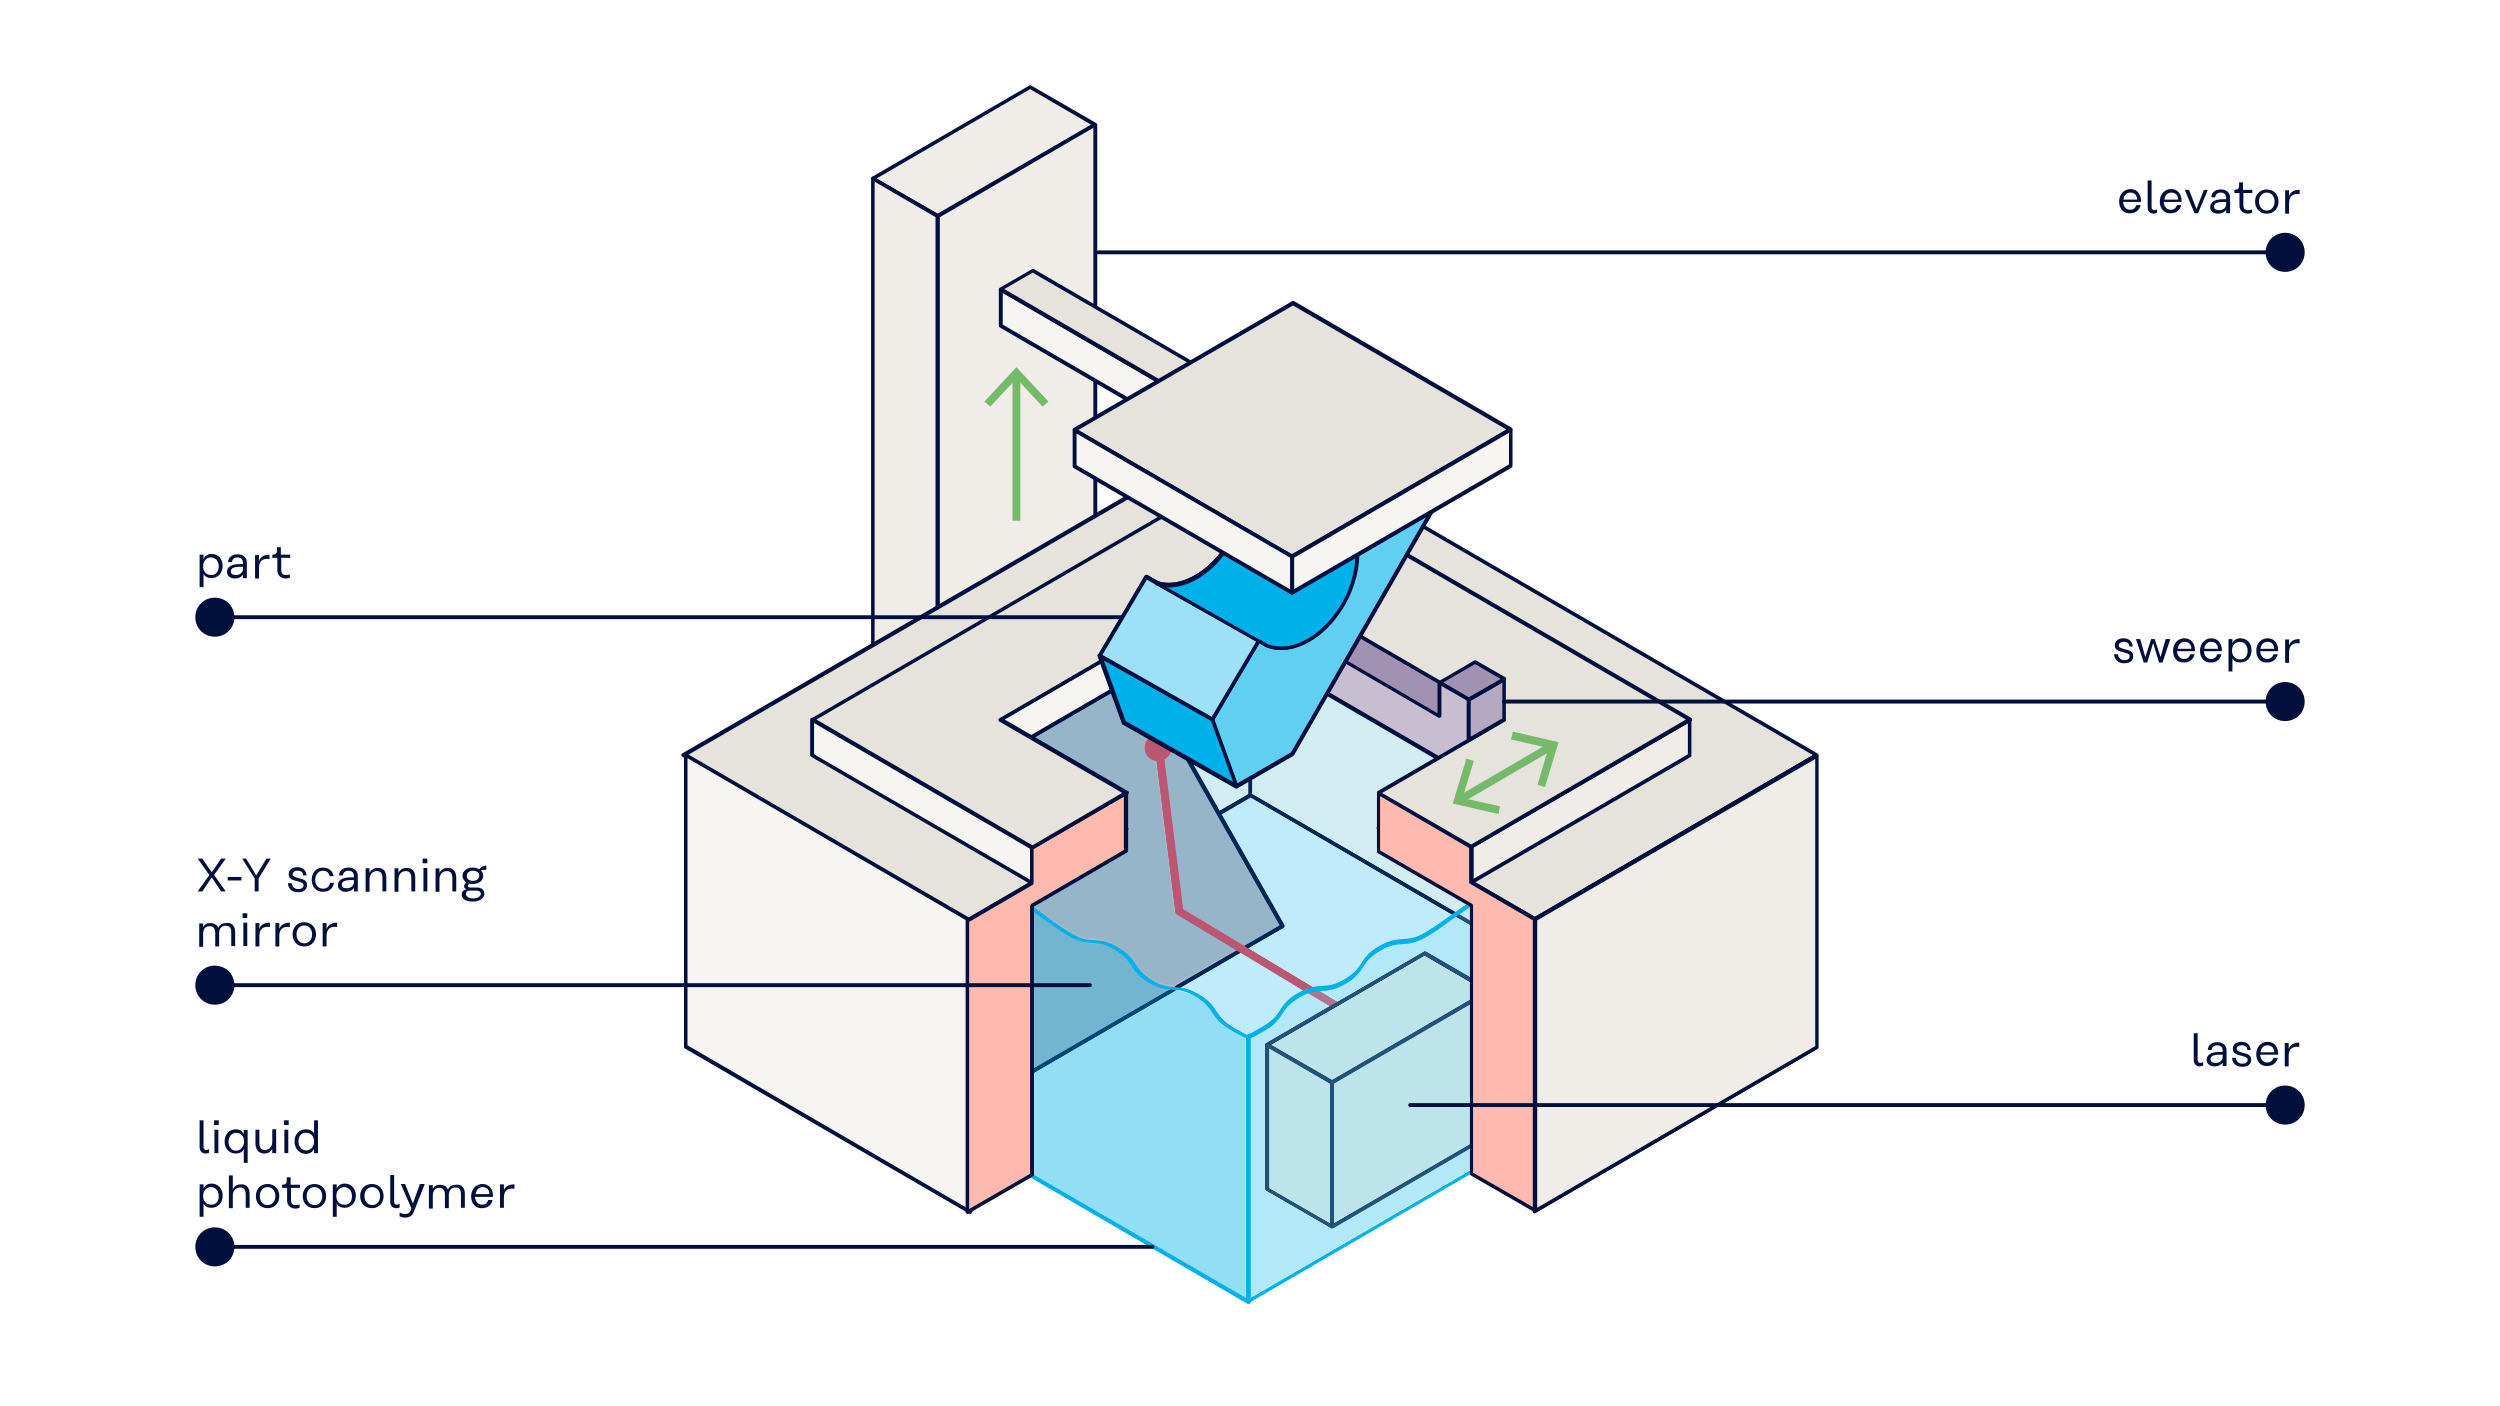 <?xml version="1.0" encoding="utf-8"?>
<!-- Generator: Adobe Illustrator 24.2.3, SVG Export Plug-In . SVG Version: 6.00 Build 0)  -->
<svg version="1.1" id="Ebene_1" xmlns="http://www.w3.org/2000/svg" xmlns:xlink="http://www.w3.org/1999/xlink" x="0px" y="0px"
	 viewBox="0 0 640 360" style="enable-background:new 0 0 640 360;" xml:space="preserve">
<style type="text/css">
	.st0{fill:#FFFFFF;}
	.st1{fill:#DEF5FC;}
	.st2{fill:#F7F5F2;}
	.st3{clip-path:url(#SVGID_2_);}
	.st4{fill:#000F3D;}
	.st5{clip-path:url(#SVGID_4_);}
	.st6{fill:#B2B8C4;}
	.st7{clip-path:url(#SVGID_6_);}
	.st8{fill:#F0EDE8;}
	.st9{clip-path:url(#SVGID_8_);}
	.st10{clip-path:url(#SVGID_10_);}
	.st11{clip-path:url(#SVGID_12_);}
	.st12{fill:#D9475E;}
	.st13{clip-path:url(#SVGID_14_);}
	.st14{clip-path:url(#SVGID_16_);}
	.st15{clip-path:url(#SVGID_18_);}
	.st16{fill:#E5E3DB;}
	.st17{clip-path:url(#SVGID_20_);}
	.st18{clip-path:url(#SVGID_22_);}
	.st19{clip-path:url(#SVGID_24_);}
	.st20{fill:#75BA6B;}
	.st21{clip-path:url(#SVGID_26_);}
	.st22{clip-path:url(#SVGID_28_);}
	.st23{clip-path:url(#SVGID_30_);}
	.st24{clip-path:url(#SVGID_32_);}
	.st25{clip-path:url(#SVGID_34_);}
	.st26{clip-path:url(#SVGID_36_);}
	.st27{fill:#91DEF5;}
	.st28{clip-path:url(#SVGID_38_);}
	.st29{fill:#73B5D1;}
	.st30{fill:#004778;}
	.st31{fill:#B2E8F7;}
	.st32{fill:#C2E8F2;}
	.st33{fill:#21527A;}
	.st34{fill:#B07591;}
	.st35{fill:#BDE3EB;}
	.st36{clip-path:url(#SVGID_40_);}
	.st37{clip-path:url(#SVGID_42_);}
	.st38{clip-path:url(#SVGID_44_);}
	.st39{clip-path:url(#SVGID_46_);}
	.st40{fill:#00B0E8;}
	.st41{fill:#002657;}
	.st42{clip-path:url(#SVGID_48_);}
	.st43{fill:#BFEBFA;}
	.st44{fill:#D1EDF2;}
	.st45{clip-path:url(#SVGID_50_);}
	.st46{fill:#96B5C9;}
	.st47{fill:#BA5773;}
	.st48{fill:#FFBAB0;}
	.st49{clip-path:url(#SVGID_52_);}
	.st50{clip-path:url(#SVGID_54_);}
	.st51{clip-path:url(#SVGID_56_);}
	.st52{fill:#A191B2;}
	.st53{clip-path:url(#SVGID_58_);}
	.st54{fill:#C7BFD1;}
	.st55{clip-path:url(#SVGID_60_);}
	.st56{clip-path:url(#SVGID_62_);}
	.st57{fill:#61CFF2;}
	.st58{clip-path:url(#SVGID_64_);}
	.st59{fill:#9EE0F7;}
	.st60{clip-path:url(#SVGID_66_);}
	.st61{clip-path:url(#SVGID_68_);}
	.st62{clip-path:url(#SVGID_70_);}
	.st63{clip-path:url(#SVGID_72_);}
	.st64{fill:#B5A8C2;}
	.st65{clip-path:url(#SVGID_74_);}
	.st66{clip-path:url(#SVGID_76_);}
	.st67{fill:#000F3C;}
	.st68{clip-path:url(#SVGID_78_);}
	.st69{clip-path:url(#SVGID_80_);}
	.st70{clip-path:url(#SVGID_82_);}
	.st71{clip-path:url(#SVGID_84_);}
	.st72{clip-path:url(#SVGID_86_);}
	.st73{clip-path:url(#SVGID_88_);}
</style>
<g>
	<rect class="st0" width="640" height="360"/>
</g>
<g>
	<polygon class="st1" points="319.5,333 182.5,253.8 318.2,187.4 448.4,250.5 376.7,300.5 	"/>
</g>
<g>
	<polygon class="st2" points="392.9,171.2 320.1,128.9 320.1,203.5 392.9,245.9 	"/>
</g>
<g>
	<defs>
		<rect id="SVGID_1_" width="640" height="360"/>
	</defs>
	<clipPath id="SVGID_2_">
		<use xlink:href="#SVGID_1_"  style="overflow:visible;"/>
	</clipPath>
	<g class="st3">
		<path class="st4" d="M392.9,171.2l0.3-0.4l-72.8-42.3c-0.2-0.1-0.3-0.1-0.5,0c-0.2,0.1-0.2,0.3-0.2,0.4v74.7
			c0,0.2,0.1,0.3,0.2,0.4l72.8,42.3c0.2,0.1,0.3,0.1,0.5,0c0.2-0.1,0.2-0.3,0.2-0.4v-74.7c0-0.2-0.1-0.3-0.2-0.4L392.9,171.2h-0.5
			V245l-71.8-41.7v-73.5l72.1,41.9L392.9,171.2h-0.5H392.9z"/>
	</g>
</g>
<g>
	<polygon class="st2" points="247.2,171.2 320.1,128.9 320.1,203.5 247.2,245.9 	"/>
</g>
<g>
	<defs>
		<rect id="SVGID_3_" width="640" height="360"/>
	</defs>
	<clipPath id="SVGID_4_">
		<use xlink:href="#SVGID_3_"  style="overflow:visible;"/>
	</clipPath>
	<g class="st5">
		<path class="st4" d="M247.2,171.2l0.3,0.4l72.1-41.9v73.5L247.7,245v-73.8H247.2l0.3,0.4L247.2,171.2h-0.5v74.7
			c0,0.2,0.1,0.3,0.3,0.4c0.2,0.1,0.3,0.1,0.5,0l72.8-42.3c0.2-0.1,0.2-0.3,0.2-0.4v-74.7c0-0.2-0.1-0.3-0.3-0.4
			c-0.2-0.1-0.3-0.1-0.5,0L247,170.7c-0.2,0.1-0.2,0.3-0.2,0.4H247.2z"/>
	</g>
</g>
<g>
	<polygon class="st6" points="204,187.2 256.1,279.1 328.3,237.1 276.2,145.2 	"/>
</g>
<g>
	<defs>
		<rect id="SVGID_5_" width="640" height="360"/>
	</defs>
	<clipPath id="SVGID_6_">
		<use xlink:href="#SVGID_5_"  style="overflow:visible;"/>
	</clipPath>
	<g class="st7">
		<path class="st4" d="M204,187.2l-0.4,0.2l52.1,91.9c0.1,0.1,0.2,0.2,0.3,0.2c0.1,0,0.3,0,0.4,0l72.2-42c0.2-0.1,0.3-0.4,0.2-0.7
			L276.6,145c-0.1-0.1-0.2-0.2-0.3-0.2c-0.1,0-0.3,0-0.4,0l-72.2,42c-0.2,0.1-0.3,0.4-0.2,0.7L204,187.2l0.3,0.4l71.8-41.7l51.6,91
			l-71.3,41.5l-51.8-91.5L204,187.2l0.3,0.4L204,187.2z"/>
	</g>
</g>
<g>
	<polygon class="st8" points="263.8,22.3 223.5,45.7 240.1,55.3 280.4,32 	"/>
</g>
<g>
	<defs>
		<rect id="SVGID_7_" width="640" height="360"/>
	</defs>
	<clipPath id="SVGID_8_">
		<use xlink:href="#SVGID_7_"  style="overflow:visible;"/>
	</clipPath>
	<g class="st9">
		<path class="st4" d="M263.8,22.3l-0.3-0.4l-40.3,23.4c-0.2,0.1-0.2,0.3-0.2,0.4c0,0.2,0.1,0.3,0.2,0.4l16.6,9.6
			c0.2,0.1,0.3,0.1,0.5,0l40.3-23.4c0.2-0.1,0.2-0.3,0.2-0.4c0-0.2-0.1-0.3-0.2-0.4L264,21.9c-0.2-0.1-0.3-0.1-0.5,0L263.8,22.3
			l-0.3,0.4l15.8,9.2l-39.3,22.8l-15.6-9l39.5-23L263.8,22.3l-0.3,0.4L263.8,22.3z"/>
	</g>
</g>
<g>
	<polygon class="st8" points="223.5,45.7 223.5,171.9 240.1,181.6 240.1,55.3 	"/>
</g>
<g>
	<defs>
		<rect id="SVGID_9_" width="640" height="360"/>
	</defs>
	<clipPath id="SVGID_10_">
		<use xlink:href="#SVGID_9_"  style="overflow:visible;"/>
	</clipPath>
	<g class="st10">
		<path class="st4" d="M223.5,45.7H223v126.2c0,0.2,0.1,0.3,0.2,0.4l16.6,9.6c0.2,0.1,0.3,0.1,0.5,0c0.2-0.1,0.2-0.3,0.2-0.4V55.3
			c0-0.2-0.1-0.3-0.2-0.4l-16.6-9.6c-0.2-0.1-0.3-0.1-0.5,0c-0.2,0.1-0.2,0.3-0.2,0.4H223.5l-0.3,0.4l16.3,9.5v125.1l-15.6-9V45.7
			H223.5l-0.3,0.4L223.5,45.7z"/>
	</g>
</g>
<g>
	<polygon class="st8" points="280.4,32 240.1,55.3 240.1,181.6 280.4,158.2 	"/>
</g>
<g>
	<defs>
		<rect id="SVGID_11_" width="640" height="360"/>
	</defs>
	<clipPath id="SVGID_12_">
		<use xlink:href="#SVGID_11_"  style="overflow:visible;"/>
	</clipPath>
	<g class="st11">
		<path class="st4" d="M280.4,32l-0.3-0.4l-40.3,23.4c-0.2,0.1-0.2,0.3-0.2,0.4v126.2c0,0.2,0.1,0.3,0.3,0.4c0.2,0.1,0.3,0.1,0.5,0
			l40.3-23.4c0.2-0.1,0.2-0.3,0.2-0.4V32c0-0.2-0.1-0.3-0.3-0.4s-0.3-0.1-0.5,0L280.4,32h-0.5v125.9l-39.3,22.8V55.6l40-23.3
			L280.4,32h-0.5H280.4z"/>
	</g>
	<g class="st11">
		<path class="st12" d="M351.2,261.8l-48.4-29.1l-5.3-42.8l-2,0.2l5.4,43.3c0,0.3,0.2,0.6,0.5,0.7l48.9,29.3L351.2,261.8z"/>
	</g>
	<g class="st11">
		<path class="st12" d="M299.9,191.4c0,1.9-1.5,3.4-3.4,3.4c-1.9,0-3.4-1.5-3.4-3.4c0-1.9,1.5-3.4,3.4-3.4
			C298.4,188,299.9,189.5,299.9,191.4"/>
	</g>
</g>
<g>
	<polygon class="st8" points="364.7,244.1 324.4,267.5 341,277.1 381.3,253.7 	"/>
</g>
<g>
	<defs>
		<rect id="SVGID_13_" width="640" height="360"/>
	</defs>
	<clipPath id="SVGID_14_">
		<use xlink:href="#SVGID_13_"  style="overflow:visible;"/>
	</clipPath>
	<g class="st13">
		<path class="st4" d="M364.7,244.1l-0.3-0.4L324.2,267c-0.2,0.1-0.2,0.3-0.2,0.4c0,0.2,0.1,0.3,0.2,0.4l16.6,9.6
			c0.2,0.1,0.3,0.1,0.5,0l40.3-23.4c0.2-0.1,0.2-0.3,0.2-0.4s-0.1-0.3-0.2-0.4l-16.6-9.6c-0.2-0.1-0.3-0.1-0.5,0L364.7,244.1
			l-0.3,0.4l15.8,9.2L341,276.5l-15.6-9l39.5-23L364.7,244.1l-0.3,0.4L364.7,244.1z"/>
	</g>
</g>
<g>
	<polygon class="st8" points="324.4,267.5 324.4,304.4 341,314 341,277.1 	"/>
</g>
<g>
	<defs>
		<rect id="SVGID_15_" width="640" height="360"/>
	</defs>
	<clipPath id="SVGID_16_">
		<use xlink:href="#SVGID_15_"  style="overflow:visible;"/>
	</clipPath>
	<g class="st14">
		<path class="st4" d="M324.4,267.5h-0.5v36.9c0,0.2,0.1,0.3,0.2,0.4l16.6,9.6c0.2,0.1,0.3,0.1,0.5,0c0.2-0.1,0.2-0.3,0.2-0.4v-36.9
			c0-0.2-0.1-0.3-0.2-0.4l-16.6-9.6c-0.2-0.1-0.3-0.1-0.5,0c-0.2,0.1-0.3,0.3-0.3,0.4H324.4l-0.3,0.4l16.3,9.5v35.8l-15.6-9v-36.6
			H324.4l-0.3,0.4L324.4,267.5z"/>
	</g>
</g>
<g>
	<polygon class="st8" points="381.3,253.7 341,277.1 341,314 381.3,290.6 	"/>
</g>
<g>
	<defs>
		<rect id="SVGID_17_" width="640" height="360"/>
	</defs>
	<clipPath id="SVGID_18_">
		<use xlink:href="#SVGID_17_"  style="overflow:visible;"/>
	</clipPath>
	<g class="st15">
		<path class="st4" d="M381.3,253.7l-0.3-0.4l-40.3,23.4c-0.2,0.1-0.2,0.3-0.2,0.4V314c0,0.2,0.1,0.3,0.3,0.4c0.2,0.1,0.3,0.1,0.5,0
			l40.3-23.4c0.2-0.1,0.2-0.3,0.2-0.4v-36.9c0-0.2-0.1-0.3-0.2-0.4c-0.2-0.1-0.3-0.1-0.5,0L381.3,253.7h-0.5v36.6l-39.3,22.8v-35.8
			l40-23.3L381.3,253.7h-0.5H381.3z"/>
	</g>
</g>
<g>
	<path class="st8" d="M341,314l40.3-23.4L341,314z"/>
</g>
<g>
	
		<rect x="337.8" y="301.8" transform="matrix(0.865 -0.502 0.502 0.865 -103.009 222.376)" class="st4" width="46.6" height="1"/>
</g>
<g>
	<polygon class="st16" points="320,109 174.9,193.4 247.7,235.7 288.4,212 256.2,193.3 320.6,155.9 385.1,193.3 352.9,212.1 
		392.9,235.3 465.1,193.4 	"/>
</g>
<g>
	<defs>
		<rect id="SVGID_19_" width="640" height="360"/>
	</defs>
	<clipPath id="SVGID_20_">
		<use xlink:href="#SVGID_19_"  style="overflow:visible;"/>
	</clipPath>
	<g class="st17">
		<path class="st4" d="M320,109l-0.3-0.4l-145.1,84.3c-0.2,0.1-0.2,0.3-0.2,0.4c0,0.2,0.1,0.3,0.2,0.4l72.8,42.3
			c0.2,0.1,0.3,0.1,0.5,0l40.7-23.7c0.2-0.1,0.2-0.3,0.2-0.4c0-0.2-0.1-0.3-0.2-0.4l-31.5-18.3l63.5-36.9l63.5,36.9l-31.5,18.3
			c-0.2,0.1-0.2,0.3-0.2,0.4c0,0.2,0.1,0.3,0.2,0.4l40,23.3c0.2,0.1,0.3,0.1,0.5,0l72.2-41.9c0.2-0.1,0.2-0.3,0.2-0.4
			c0-0.2-0.1-0.3-0.2-0.4l-145.1-84.3c-0.2-0.1-0.3-0.1-0.5,0L320,109l-0.3,0.4l144.4,83.9l-71.2,41.4l-39-22.7l31.5-18.3
			c0.2-0.1,0.2-0.3,0.2-0.4c0-0.2-0.1-0.3-0.2-0.4l-64.5-37.5c-0.2-0.1-0.3-0.1-0.5,0l-64.5,37.5c-0.2,0.1-0.2,0.3-0.2,0.4
			c0,0.2,0.1,0.3,0.2,0.4l31.5,18.3l-39.7,23.1l-71.8-41.7l144.4-83.9L320,109l-0.3,0.4L320,109z"/>
	</g>
</g>
<g>
	<polygon class="st2" points="248.3,235.6 175.5,193.2 175.5,267.9 248.3,310.2 	"/>
</g>
<g>
	<defs>
		<rect id="SVGID_21_" width="640" height="360"/>
	</defs>
	<clipPath id="SVGID_22_">
		<use xlink:href="#SVGID_21_"  style="overflow:visible;"/>
	</clipPath>
	<g class="st18">
		<path class="st4" d="M248.3,235.6l0.3-0.4l-72.8-42.3c-0.2-0.1-0.3-0.1-0.5,0s-0.2,0.3-0.2,0.4v74.7c0,0.2,0.1,0.3,0.2,0.4
			l72.8,42.3c0.2,0.1,0.3,0.1,0.5,0c0.2-0.1,0.3-0.3,0.3-0.4v-74.7c0-0.2-0.1-0.3-0.2-0.4L248.3,235.6h-0.5v73.8L176,267.6v-73.5
			L248,236L248.3,235.6h-0.5H248.3z"/>
	</g>
</g>
<g>
	<polygon class="st8" points="392.9,235.4 392.9,310.1 465.1,268.1 465.1,193.4 	"/>
</g>
<g>
	<defs>
		<rect id="SVGID_23_" width="640" height="360"/>
	</defs>
	<clipPath id="SVGID_24_">
		<use xlink:href="#SVGID_23_"  style="overflow:visible;"/>
	</clipPath>
	<g class="st19">
		<path class="st4" d="M392.9,235.4h-0.5v74.7c0,0.2,0.1,0.3,0.2,0.4c0.2,0.1,0.3,0.1,0.5,0l72.2-42c0.2-0.1,0.2-0.3,0.2-0.4v-74.7
			c0-0.2-0.1-0.3-0.3-0.4c-0.2-0.1-0.3-0.1-0.5,0l-72.2,42c-0.2,0.1-0.2,0.3-0.2,0.4H392.9l0.3,0.4l71.5-41.5v73.5l-71.2,41.4v-73.8
			H392.9l0.3,0.4L392.9,235.4z"/>
	</g>
</g>
<g>
	<polyline class="st20" points="259.2,96.1 259.2,133.3 261.2,133.3 261.2,96.1 	"/>
</g>
<g>
	<polygon class="st20" points="252,102.8 253.5,104.1 260.2,96.9 266.9,104.1 268.4,102.8 260.2,94 	"/>
</g>
<g>
	<polygon class="st2" points="311.9,106.5 256.2,74.1 256.2,83.4 311.9,115.8 	"/>
</g>
<g>
	<defs>
		<rect id="SVGID_25_" width="640" height="360"/>
	</defs>
	<clipPath id="SVGID_26_">
		<use xlink:href="#SVGID_25_"  style="overflow:visible;"/>
	</clipPath>
	<g class="st21">
		<path class="st4" d="M311.9,106.5l0.3-0.4l-55.7-32.4c-0.2-0.1-0.3-0.1-0.5,0c-0.2,0.1-0.3,0.3-0.3,0.4v9.3c0,0.2,0.1,0.3,0.2,0.4
			l55.7,32.4c0.2,0.1,0.3,0.1,0.5,0c0.2-0.1,0.3-0.3,0.3-0.4v-9.3c0-0.2-0.1-0.3-0.2-0.4L311.9,106.5h-0.5v8.4l-54.7-31.8V75
			l54.9,31.9L311.9,106.5h-0.5H311.9z"/>
	</g>
</g>
<g>
	<polygon class="st16" points="264.5,69.3 256.2,74.1 311.9,106.5 320.2,101.6 	"/>
</g>
<g>
	<defs>
		<rect id="SVGID_27_" width="640" height="360"/>
	</defs>
	<clipPath id="SVGID_28_">
		<use xlink:href="#SVGID_27_"  style="overflow:visible;"/>
	</clipPath>
	<g class="st22">
		<path class="st4" d="M264.5,69.3l-0.3-0.4l-8.3,4.8c-0.2,0.1-0.2,0.3-0.2,0.4c0,0.2,0.1,0.3,0.2,0.4l55.7,32.4
			c0.2,0.1,0.3,0.1,0.5,0l8.3-4.8c0.2-0.1,0.2-0.3,0.2-0.4c0-0.2-0.1-0.3-0.2-0.4l-55.7-32.4c-0.2-0.1-0.3-0.1-0.5,0L264.5,69.3
			l-0.3,0.4l54.9,31.9l-7.3,4.2l-54.7-31.8l7.6-4.4L264.5,69.3l-0.3,0.4L264.5,69.3z"/>
	</g>
</g>
<g>
	<polygon class="st2" points="264.2,216.9 208,184.3 208,193.4 264.2,226.1 	"/>
</g>
<g>
	<defs>
		<rect id="SVGID_29_" width="640" height="360"/>
	</defs>
	<clipPath id="SVGID_30_">
		<use xlink:href="#SVGID_29_"  style="overflow:visible;"/>
	</clipPath>
	<g class="st23">
		<path class="st4" d="M264.2,216.9l0.3-0.4l-56.3-32.7c-0.2-0.1-0.3-0.1-0.5,0c-0.2,0.1-0.3,0.3-0.3,0.4v9.1c0,0.2,0.1,0.3,0.2,0.4
			l56.3,32.7c0.2,0.1,0.3,0.1,0.5,0c0.2-0.1,0.3-0.3,0.3-0.4v-9.1c0-0.2-0.1-0.3-0.2-0.4L264.2,216.9h-0.5v8.3l-55.3-32.1v-8
			l55.5,32.3L264.2,216.9h-0.5H264.2z"/>
	</g>
</g>
<g>
	<polygon class="st8" points="432.6,184.3 376.7,216.8 376.7,225.9 432.6,193.4 	"/>
</g>
<g>
	<defs>
		<rect id="SVGID_31_" width="640" height="360"/>
	</defs>
	<clipPath id="SVGID_32_">
		<use xlink:href="#SVGID_31_"  style="overflow:visible;"/>
	</clipPath>
	<g class="st24">
		<path class="st4" d="M432.6,184.3l-0.3-0.4l-55.9,32.5c-0.2,0.1-0.2,0.3-0.2,0.4v9.1c0,0.2,0.1,0.3,0.2,0.4c0.2,0.1,0.3,0.1,0.5,0
			l55.9-32.5c0.2-0.1,0.2-0.3,0.2-0.4v-9.1c0-0.2-0.1-0.3-0.3-0.4c-0.2-0.1-0.3-0.1-0.5,0L432.6,184.3h-0.5v8.8L377.2,225v-8
			l55.7-32.3L432.6,184.3h-0.5H432.6z"/>
	</g>
</g>
<g>
	<polygon class="st8" points="392.9,235.4 392.9,310.1 465.1,268.1 465.1,193.4 	"/>
</g>
<g>
	<defs>
		<rect id="SVGID_33_" width="640" height="360"/>
	</defs>
	<clipPath id="SVGID_34_">
		<use xlink:href="#SVGID_33_"  style="overflow:visible;"/>
	</clipPath>
	<g class="st25">
		<path class="st4" d="M392.9,235.4h-0.5v74.7c0,0.2,0.1,0.3,0.2,0.4c0.2,0.1,0.3,0.1,0.5,0l72.2-42c0.2-0.1,0.2-0.3,0.2-0.4v-74.7
			c0-0.2-0.1-0.3-0.3-0.4c-0.2-0.1-0.3-0.1-0.5,0l-72.2,42c-0.2,0.1-0.2,0.3-0.2,0.4H392.9l0.3,0.4l71.5-41.5v73.5l-71.2,41.4v-73.8
			H392.9l0.3,0.4L392.9,235.4z"/>
	</g>
</g>
<g>
	<defs>
		<path id="SVGID_35_" d="M262,276.2l0,23l56.9,33.1v-66.5c-0.5-0.2-1-0.5-1.6-0.8c-0.7-0.4-1.5-0.9-2.1-1.2c-2.7-1.5-3.7-3-4.6-4.4
			c-0.9-1.4-1.8-2.6-4.3-4.1c-2.4-1.4-3.8-1.5-5.4-1.7L262,276.2z"/>
	</defs>
	<clipPath id="SVGID_36_">
		<use xlink:href="#SVGID_35_"  style="overflow:visible;"/>
	</clipPath>
	<g class="st26">
		<rect x="262" y="253.5" class="st27" width="56.9" height="78.7"/>
	</g>
</g>
<g>
	<defs>
		<rect id="SVGID_37_" width="640" height="360"/>
	</defs>
	<clipPath id="SVGID_38_">
		<use xlink:href="#SVGID_37_"  style="overflow:visible;"/>
	</clipPath>
	<g class="st28">
		<path class="st29" d="M262,231.8V275l37.2-21.6c-1.3-0.2-2.8-0.6-4.8-1.7c-2.7-1.5-3.7-3-4.6-4.4c-0.9-1.4-1.8-2.6-4.3-4.1
			c-2.5-1.5-4.1-1.6-5.7-1.7c-1.7-0.1-3.5-0.3-6.1-1.8c-2.6-1.5-4.4-2.9-6.2-4.2C265.8,234.2,264.2,233.1,262,231.8"/>
	</g>
	<g class="st28">
		<path class="st30" d="M299.3,253.4L262,275v1.2l38.9-22.6c-0.1,0-0.2,0-0.3,0C300.2,253.5,299.7,253.4,299.3,253.4"/>
	</g>
	<g class="st28">
		<path class="st31" d="M372.6,234.6c-0.4,0.3-0.7,0.5-1.1,0.8c-1.8,1.3-3.6,2.6-6.2,4.2c-2.7,1.6-4.5,1.7-6.2,1.8
			c-1.7,0.1-3.2,0.2-5.7,1.7c-2.5,1.5-3.4,2.7-4.3,4.1c-0.9,1.4-2,2.9-4.6,4.4c-2.7,1.6-4.5,1.7-6.1,1.8c-0.2,0-0.5,0-0.7,0.1
			l4.8,2.9l22-12.8c0.1,0,0.2-0.1,0.3-0.1c0.1,0,0.2,0,0.3,0.1l12,7v-13.4L372.6,234.6z M334.7,254.2c-0.6,0.2-1.3,0.6-2.1,1
			c-2.5,1.5-3.4,2.7-4.3,4.1c-0.9,1.4-2,2.9-4.6,4.4c-0.6,0.4-1.4,0.8-2.1,1.2c-0.6,0.3-1.1,0.6-1.6,0.8v66.5l56.9-33.1v-5.5
			l-35.7,20.7c-0.1,0-0.2,0.1-0.3,0.1s-0.2,0-0.3-0.1l-16.6-9.6c-0.2-0.1-0.2-0.3-0.2-0.4v-36.9v0v0c0-0.1,0-0.1,0-0.2h0
			c0,0,0,0,0,0c0,0,0,0,0,0c0,0,0,0,0,0c0,0,0,0,0,0c0,0,0,0,0,0c0-0.1,0.1-0.2,0.2-0.2c0,0,0,0,0,0l16.2-9.4L334.7,254.2z"/>
	</g>
	<g class="st28">
		<path class="st32" d="M376.9,231.8c-1.3,0.8-2.4,1.5-3.4,2.3l3.4,2V231.8z"/>
	</g>
	<g class="st28">
		<path class="st33" d="M373.5,234c-0.3,0.2-0.6,0.4-0.9,0.6l4.3,2.5V236L373.5,234z"/>
	</g>
	<g class="st28">
		<path class="st34" d="M337.6,253.6c-0.9,0.1-1.8,0.2-2.9,0.6l5.7,3.4l2-1.1L337.6,253.6z"/>
	</g>
</g>
<g>
	<polygon class="st35" points="364.7,244.7 325.4,267.5 341,276.5 350.3,271.1 376.9,255.6 376.9,251.8 	"/>
</g>
<g>
	<defs>
		<rect id="SVGID_39_" width="640" height="360"/>
	</defs>
	<clipPath id="SVGID_40_">
		<use xlink:href="#SVGID_39_"  style="overflow:visible;"/>
	</clipPath>
	<g class="st36">
		<path class="st33" d="M364.7,243.6c-0.1,0-0.2,0-0.3,0.1l-22,12.8l-2,1.1l-16.2,9.4c0.1,0,0.1-0.1,0.2-0.1c0.1,0,0.2,0,0.3,0.1
			l0.7,0.4l39.3-22.8l12.2,7.1v-1.2l-12-7C364.9,243.6,364.8,243.6,364.7,243.6 M364.4,244.5l0.3-0.4L364.4,244.5z M324,267.3
			C324,267.3,324,267.3,324,267.3C324,267.3,324,267.3,324,267.3 M324,267.3C324,267.3,324,267.3,324,267.3
			C324,267.3,324,267.3,324,267.3 M324,267.3C324,267.3,324,267.3,324,267.3C324,267.3,324,267.3,324,267.3 M350.3,271.1l-9.3,5.4
			l0,0L350.3,271.1z"/>
	</g>
</g>
<g>
	<polygon class="st35" points="324.9,268.3 324.9,304.1 340.5,313.2 340.5,277.4 	"/>
</g>
<g>
	<defs>
		<rect id="SVGID_41_" width="640" height="360"/>
	</defs>
	<clipPath id="SVGID_42_">
		<use xlink:href="#SVGID_41_"  style="overflow:visible;"/>
	</clipPath>
	<g class="st37">
		<path class="st33" d="M324.4,267c-0.1,0-0.2,0-0.2,0.1c0,0,0,0,0,0c-0.1,0.1-0.2,0.1-0.2,0.2c0,0,0,0,0,0c0,0,0,0,0,0c0,0,0,0,0,0
			c0,0,0,0,0,0c0,0,0,0,0,0v0c0,0.1,0,0.1,0,0.2h0.5l-0.3,0.4l0.3-0.4h-0.5v36.9c0,0.2,0.1,0.3,0.2,0.4l16.6,9.6
			c0.1,0,0.2,0.1,0.3,0.1c-0.1,0-0.2,0-0.2-0.1c-0.2-0.1-0.2-0.3-0.2-0.4v-36.9c0-0.2,0.1-0.3,0.2-0.4l0.3-0.1h0l-15.6-9l-0.7-0.4
			C324.6,267,324.5,267,324.4,267 M340.5,313.2l-15.6-9v-35.8l15.6,9V313.2z"/>
	</g>
</g>
<g>
	<polygon class="st35" points="376.9,256.8 341.5,277.4 341.5,313.2 342.5,312.6 376.9,292.6 	"/>
</g>
<g>
	<defs>
		<rect id="SVGID_43_" width="640" height="360"/>
	</defs>
	<clipPath id="SVGID_44_">
		<use xlink:href="#SVGID_43_"  style="overflow:visible;"/>
	</clipPath>
	<g class="st38">
		<path class="st33" d="M376.9,255.6l-26.6,15.5l-9.3,5.4l-0.3,0.1c-0.2,0.1-0.2,0.3-0.2,0.4V314c0,0.2,0.1,0.3,0.2,0.4
			c0.1,0,0.2,0.1,0.2,0.1c0.1,0,0.2,0,0.3-0.1l35.7-20.7l-35.7,20.7L341,314h0l-0.3-0.4l0.8-0.4v-35.8l35.4-20.6V255.6z
			 M376.9,292.6l-34.4,20L376.9,292.6L376.9,292.6z"/>
	</g>
</g>
<g>
	<path class="st35" d="M341,314L341,314L341,314z"/>
</g>
<g>
	<polygon class="st33" points="376.9,292.6 342.5,312.6 341.5,313.2 340.7,313.6 341,314 341.2,314.5 376.9,293.7 	"/>
</g>
<g>
	<defs>
		<rect id="SVGID_45_" width="640" height="360"/>
	</defs>
	<clipPath id="SVGID_46_">
		<use xlink:href="#SVGID_45_"  style="overflow:visible;"/>
	</clipPath>
	<g class="st39">
		<path class="st40" d="M319.5,265.5l0.1-0.5c-0.4-0.1-1-0.4-1.7-0.8c-0.7-0.4-1.5-0.9-2.1-1.2c-2.5-1.5-3.4-2.7-4.3-4.1
			c-0.9-1.4-2-2.9-4.6-4.4c-2.7-1.6-4.5-1.7-6.1-1.8c-1.7-0.1-3.2-0.2-5.7-1.7c-2.5-1.5-3.4-2.7-4.3-4.1c-0.9-1.4-2-2.9-4.6-4.4
			c-2.7-1.6-4.5-1.7-6.1-1.8c-1.7-0.1-3.2-0.2-5.7-1.7c-2.6-1.5-4.4-2.8-6.1-4.1c-1.8-1.3-3.6-2.6-6.2-4.2c-0.2-0.1-0.3-0.1-0.5,0
			s-0.3,0.3-0.3,0.4v68.6c0,0.2,0.1,0.3,0.2,0.4l57.9,33.7c0.2,0.1,0.3,0.1,0.5,0c0.2-0.1,0.3-0.3,0.3-0.4V333v-67.6
			c0-0.2-0.2-0.4-0.4-0.5L319.5,265.5H319V333v0.1h0.5l0.2-0.4L262,299.2l0-68.3h-0.5l-0.3,0.4c2.6,1.5,4.3,2.8,6.1,4.1
			c1.8,1.3,3.6,2.6,6.2,4.2c2.7,1.6,4.5,1.7,6.1,1.8c1.7,0.1,3.2,0.2,5.7,1.7c2.5,1.5,3.4,2.7,4.3,4.1c0.9,1.4,2,2.9,4.6,4.4
			c2.7,1.6,4.5,1.7,6.1,1.8c1.7,0.1,3.2,0.2,5.7,1.7c2.5,1.5,3.4,2.7,4.3,4.1c0.9,1.4,2,2.9,4.6,4.4c0.6,0.4,1.4,0.8,2.1,1.2
			c0.7,0.4,1.4,0.8,2,0.9L319.5,265.5H319H319.5z"/>
	</g>
	<g class="st39">
		<path class="st40" d="M319.5,265.5l0.1,0.5c0.6-0.2,1.2-0.5,2-0.9c0.7-0.4,1.5-0.9,2.1-1.2c2.7-1.5,3.7-3,4.6-4.4
			c0.9-1.4,1.8-2.6,4.3-4.1c2.5-1.5,4.1-1.6,5.7-1.7c1.7-0.1,3.5-0.3,6.1-1.8c2.7-1.5,3.7-3,4.6-4.4c0.9-1.4,1.8-2.6,4.3-4.1
			c2.5-1.5,4.1-1.6,5.7-1.7c1.7-0.1,3.5-0.3,6.1-1.8c2.6-1.5,4.4-2.9,6.2-4.2c1.8-1.3,3.6-2.6,6.1-4.1l-0.3-0.4h-0.5v68.3
			l-57.7,33.5l0.3,0.4h0.5V333v-67.6H319.5l0.1,0.5L319.5,265.5H319V333v0.1c0,0.2,0.1,0.3,0.3,0.4c0.2,0.1,0.3,0.1,0.5,0l57.9-33.7
			c0.2-0.1,0.2-0.3,0.2-0.4v-68.6c0-0.2-0.1-0.3-0.2-0.4c-0.2-0.1-0.3-0.1-0.5,0c-2.6,1.5-4.4,2.9-6.2,4.2c-1.8,1.3-3.6,2.6-6.1,4.1
			c-2.5,1.5-4.1,1.6-5.7,1.7c-1.7,0.1-3.5,0.3-6.1,1.8c-2.7,1.5-3.7,3-4.6,4.4c-0.9,1.4-1.8,2.6-4.3,4.1c-2.5,1.5-4.1,1.6-5.7,1.7
			c-1.7,0.1-3.5,0.3-6.1,1.8c-2.7,1.5-3.7,3-4.6,4.4c-0.9,1.4-1.8,2.6-4.3,4.1c-0.6,0.4-1.4,0.8-2.1,1.2c-0.7,0.4-1.4,0.7-1.7,0.8
			c-0.2,0.1-0.4,0.3-0.4,0.5H319.5z"/>
	</g>
</g>
<g>
	<polygon class="st41" points="284.7,176.7 264,188.8 264,188.8 284.7,176.7 	"/>
</g>
<g>
	<defs>
		<rect id="SVGID_47_" width="640" height="360"/>
	</defs>
	<clipPath id="SVGID_48_">
		<use xlink:href="#SVGID_47_"  style="overflow:visible;"/>
	</clipPath>
	<g class="st42">
		<path class="st43" d="M320.1,204.1l-7.4,4.3l16.1,28.4c0.1,0.2,0.1,0.5-0.2,0.7l-9,5.2l16.7,10c0.7-0.1,1.4-0.2,2-0.2
			c1.7-0.1,3.2-0.2,5.7-1.7c2.5-1.5,3.4-2.7,4.3-4.1c0.9-1.4,2-2.9,4.6-4.4c2.7-1.6,4.5-1.7,6.1-1.8c1.7-0.1,3.2-0.2,5.7-1.7
			c2.6-1.5,4.4-2.8,6.1-4.1c0.2-0.2,0.5-0.3,0.7-0.5L320.1,204.1z M317.6,243.9l-15.2,8.8c1.2,0.2,2.6,0.6,4.4,1.7
			c2.7,1.5,3.7,3,4.6,4.4c0.9,1.4,1.8,2.7,4.3,4.1c0.6,0.4,1.4,0.8,2.1,1.2c0.6,0.4,1.2,0.7,1.6,0.8c0.4-0.1,1-0.4,1.6-0.8
			c0.7-0.4,1.5-0.9,2.1-1.2c2.5-1.5,3.4-2.7,4.3-4.1c0.9-1.4,2-2.9,4.6-4.4c0.6-0.3,1.1-0.6,1.6-0.8L317.6,243.9z"/>
	</g>
	<g class="st42">
		<path class="st44" d="M339.7,177.7l-8.8,15.4l-10.3,6v4.2l52,30.2c1-0.7,2-1.4,3.2-2.2L352.8,218v-5.4l-0.2-0.1
			c-0.2-0.1-0.2-0.3-0.2-0.4c0-0.2,0.1-0.3,0.2-0.4l0.2-0.1v-8.6l15.2-8.8L339.7,177.7z"/>
	</g>
	<g class="st42">
		<path class="st41" d="M320.6,199.1L320.6,199.1l0,4.5c0,0.2-0.1,0.3-0.2,0.4l-0.3,0.1l51.6,30c0.3-0.2,0.6-0.4,0.9-0.6l-52-30.2
			V199.1z"/>
	</g>
</g>
<g>
	<polygon class="st44" points="304.8,194.7 312.1,207.6 319.6,203.3 319.6,199.6 316.6,201.4 	"/>
</g>
<g>
	<defs>
		<rect id="SVGID_49_" width="640" height="360"/>
	</defs>
	<clipPath id="SVGID_50_">
		<use xlink:href="#SVGID_49_"  style="overflow:visible;"/>
	</clipPath>
	<g class="st45">
		<path class="st41" d="M320.6,199.1l-0.5,0.3l0,0l-0.5,0.3v3.6l-7.4,4.3l0.5,0.9l7.4-4.3l0.2-0.1c0.2-0.1,0.2-0.3,0.2-0.4V199.1z"
			/>
	</g>
	<g class="st45">
		<path class="st46" d="M284.9,177.2l-20.4,11.8l23.8,13.9v8.5l0.3,0.1c0.2,0.1,0.2,0.3,0.2,0.4c0,0.2-0.1,0.3-0.2,0.4l-0.3,0.1
			l0,5.2l-24.1,14v0.1c1.4,0.9,2.6,1.8,3.8,2.7c1.8,1.3,3.6,2.6,6.1,4.1c2.5,1.5,4.1,1.6,5.7,1.7c1.7,0.1,3.5,0.3,6.1,1.8
			c2.7,1.5,3.7,3,4.6,4.4c0.9,1.4,1.8,2.6,4.3,4.1c2.5,1.5,4.1,1.6,5.7,1.7c0,0,0,0,0,0l15.9-9.2l-15.3-9.2
			c-0.3-0.2-0.4-0.4-0.5-0.7l-4.8-38.6c-1.7-0.2-3-1.6-3-3.4c0-1.1,0.5-2,1.3-2.6l-6.6-3.7L284.9,177.2z M299.9,191.9
			c-0.2,1.1-0.9,2.1-1.8,2.5l4.7,38.2l15.8,9.5l9-5.2l-24.5-43.2L299.9,191.9z"/>
	</g>
	<g class="st45">
		<path class="st41" d="M303.1,193.7l24.5,43.2l-9,5.2l1,0.6l9-5.2c0.2-0.1,0.3-0.4,0.2-0.7l-16.1-28.4l-0.5-0.9l-7.3-12.9l-0.8-0.5
			L303.1,193.7z M316.6,243.3l-15.9,9.2c0.5,0,1.1,0.1,1.7,0.2l15.2-8.8L316.6,243.3z"/>
	</g>
	<g class="st45">
		<path class="st47" d="M298.1,194.5c-0.5,0.2-1,0.4-1.6,0.4c-0.1,0-0.3,0-0.4,0l4.8,38.6c0,0.3,0.2,0.6,0.5,0.7l15.3,9.2l1,0.6
			l16.1,9.7c1-0.4,1.8-0.7,2.6-0.8l-16.7-10l-1-0.6l-15.8-9.5L298.1,194.5z"/>
	</g>
	<g class="st45">
		<path class="st47" d="M294.3,188.8c-0.8,0.6-1.3,1.6-1.3,2.6c0,1.8,1.3,3.2,3,3.4c0.1,0,0.3,0,0.4,0c0.6,0,1.1-0.1,1.6-0.4
			c1-0.5,1.7-1.4,1.8-2.5L294.3,188.8z"/>
	</g>
	<g class="st45">
		<path class="st41" d="M284.7,176.7l-20.7,12l0.5,0.3l20.4-11.8L284.7,176.7z M288.4,211.5v1.2l0.3-0.1c0.2-0.1,0.2-0.3,0.2-0.4
			c0-0.2-0.1-0.3-0.2-0.4L288.4,211.5z M352.8,211.5l-0.2,0.1c-0.2,0.1-0.2,0.3-0.2,0.4c0,0.2,0.1,0.3,0.2,0.4l0.2,0.1V211.5z"/>
	</g>
	<g class="st45">
		<path class="st40" d="M264.2,232v0.6c1,0.6,1.8,1.3,2.7,1.9c2.1,1.5,4,3,7,4.7c5.2,3,6.7,0.5,11.9,3.5c5.2,3,3.7,5.5,8.9,8.6
			c2.7,1.6,4.4,1.6,6.1,1.8c1.6,0.1,3.2,0.3,5.7,1.8c5.2,3,3.7,5.5,8.9,8.6c1.1,0.6,2.5,1.5,3.5,2c0.1-0.2,0.2-0.3,0.3-0.3
			c0,0,0.1,0,0.1,0c-0.4-0.1-1-0.4-1.6-0.8c-0.7-0.4-1.5-0.9-2.1-1.2c-2.5-1.5-3.4-2.7-4.3-4.1c-0.9-1.4-2-2.9-4.6-4.4
			c-1.8-1-3.2-1.5-4.4-1.7c-0.6-0.1-1.1-0.1-1.7-0.2c0,0,0,0,0,0c-1.7-0.1-3.2-0.2-5.7-1.7c-2.5-1.5-3.4-2.7-4.3-4.1
			c-0.9-1.4-2-2.9-4.6-4.4c-2.7-1.6-4.5-1.7-6.1-1.8c-1.7-0.1-3.2-0.2-5.7-1.7c-2.6-1.5-4.4-2.8-6.1-4.1
			C266.8,233.7,265.7,232.9,264.2,232"/>
	</g>
	<g class="st45">
		<path class="st40" d="M375.8,231.3c-1.2,0.8-2.3,1.5-3.2,2.2c-0.3,0.2-0.6,0.4-0.9,0.6c-0.2,0.2-0.5,0.3-0.7,0.5
			c-1.8,1.3-3.6,2.6-6.1,4.1c-2.5,1.5-4.1,1.6-5.7,1.7c-1.7,0.1-3.5,0.3-6.1,1.8c-2.7,1.5-3.7,3-4.6,4.4c-0.9,1.4-1.8,2.6-4.3,4.1
			c-2.5,1.5-4.1,1.6-5.7,1.7c-0.6,0-1.3,0.1-2,0.2c-0.8,0.1-1.6,0.4-2.6,0.8c-0.5,0.2-1,0.5-1.6,0.8c-2.7,1.5-3.7,3-4.6,4.4
			c-0.9,1.4-1.8,2.6-4.3,4.1c-0.6,0.4-1.4,0.8-2.1,1.2c-0.6,0.4-1.2,0.7-1.6,0.8c0,0-0.1,0-0.1,0c-0.2,0-0.3,0.2-0.3,0.3
			c0.2,0.1,0.3,0.1,0.5,0.2c0.9-0.2,2.7-1.4,3.9-2.1c5.2-3,3.7-5.5,8.9-8.6c5.2-3,6.7-0.5,11.9-3.5c5.2-3,3.7-5.5,8.9-8.6
			c5.2-3,6.7-0.5,11.9-3.5c3.2-1.9,5.2-3.5,7.5-5.1c1.1-0.8,2.3-1.6,3.7-2.5L375.8,231.3z"/>
	</g>
</g>
<g>
	<polygon class="st48" points="376.7,225.9 376.7,216.8 352.8,202.9 352.8,218 376.7,231.8 376.7,300.5 392.9,309.9 392.9,235.3 	
		"/>
</g>
<g>
	<defs>
		<rect id="SVGID_51_" width="640" height="360"/>
	</defs>
	<clipPath id="SVGID_52_">
		<use xlink:href="#SVGID_51_"  style="overflow:visible;"/>
	</clipPath>
	<g class="st49">
		<path class="st4" d="M376.7,225.9h0.5v-9.1c0-0.2-0.1-0.3-0.2-0.4l-23.8-13.8c-0.2-0.1-0.3-0.1-0.5,0c-0.2,0.1-0.2,0.3-0.2,0.4v15
			c0,0.2,0.1,0.3,0.2,0.4l23.6,13.7v68.4c0,0.2,0.1,0.3,0.2,0.4l16.3,9.4c0.2,0.1,0.3,0.1,0.5,0c0.2-0.1,0.2-0.3,0.2-0.4v-74.6
			c0-0.2-0.1-0.3-0.2-0.4l-16.3-9.4L376.7,225.9h0.5H376.7l-0.3,0.4l16,9.3V309l-15.3-8.8v-68.4c0-0.2-0.1-0.3-0.2-0.4l-23.6-13.7
			v-13.9l22.8,13.3v8.8c0,0.2,0.1,0.3,0.2,0.4L376.7,225.9z"/>
	</g>
</g>
<g>
	<polygon class="st48" points="264.2,231.8 288.4,217.8 288.4,202.9 264.2,216.9 264.2,226.1 247.7,235.7 247.7,310.4 264.2,300.8 	
		"/>
</g>
<g>
	<defs>
		<rect id="SVGID_53_" width="640" height="360"/>
	</defs>
	<clipPath id="SVGID_54_">
		<use xlink:href="#SVGID_53_"  style="overflow:visible;"/>
	</clipPath>
	<g class="st50">
		<path class="st4" d="M264.2,231.8l0.3,0.4l24.1-14c0.2-0.1,0.2-0.3,0.2-0.4v-14.9c0-0.2-0.1-0.3-0.3-0.4c-0.2-0.1-0.3-0.1-0.5,0
			l-24.1,14c-0.2,0.1-0.2,0.3-0.2,0.4v8.8l-16.3,9.5c-0.2,0.1-0.2,0.3-0.2,0.4v74.7c0,0.2,0.1,0.3,0.2,0.4c0.2,0.1,0.3,0.1,0.5,0
			l16.6-9.6c0.2-0.1,0.2-0.3,0.2-0.4v-69H264.2l0.3,0.4L264.2,231.8h-0.5v68.7l-15.6,9V236l16.3-9.5c0.2-0.1,0.2-0.3,0.2-0.4v-8.8
			l23.1-13.4v13.7L264,231.4c-0.2,0.1-0.2,0.3-0.2,0.4H264.2z"/>
	</g>
</g>
<g>
	<polygon class="st2" points="320.6,146.8 256.1,184.3 256.1,193.4 320.6,155.9 	"/>
</g>
<g>
	<defs>
		<rect id="SVGID_55_" width="640" height="360"/>
	</defs>
	<clipPath id="SVGID_56_">
		<use xlink:href="#SVGID_55_"  style="overflow:visible;"/>
	</clipPath>
	<g class="st51">
		<path class="st4" d="M320.6,146.8l-0.3-0.4l-64.6,37.5c-0.2,0.1-0.2,0.3-0.2,0.4v9.1c0,0.2,0.1,0.3,0.2,0.4c0.2,0.1,0.3,0.1,0.5,0
			l64.6-37.5c0.2-0.1,0.2-0.3,0.2-0.4v-9.1c0-0.2-0.1-0.3-0.3-0.4c-0.2-0.1-0.3-0.1-0.5,0L320.6,146.8h-0.5v8.8l-63.6,36.9v-8
			l64.3-37.4L320.6,146.8h-0.5H320.6z"/>
	</g>
</g>
<g>
	<polygon class="st52" points="320.6,146.8 385.1,184.3 385.1,193.4 320.6,155.9 	"/>
</g>
<g>
	<defs>
		<rect id="SVGID_57_" width="640" height="360"/>
	</defs>
	<clipPath id="SVGID_58_">
		<use xlink:href="#SVGID_57_"  style="overflow:visible;"/>
	</clipPath>
	<g class="st53">
		<path class="st4" d="M320.6,146.8l-0.3,0.4l64.3,37.4v8l-63.6-36.9v-8.8H320.6l-0.3,0.4L320.6,146.8h-0.5v9.1
			c0,0.2,0.1,0.3,0.2,0.4l64.6,37.5c0.2,0.1,0.3,0.1,0.5,0c0.2-0.1,0.3-0.3,0.3-0.4v-9.1c0-0.2-0.1-0.3-0.2-0.4l-64.6-37.5
			c-0.2-0.1-0.3-0.1-0.5,0c-0.2,0.1-0.2,0.3-0.2,0.4H320.6z"/>
	</g>
</g>
<g>
	<polygon class="st54" points="368.5,174.7 368.5,183.5 320.3,155.5 320.3,166.4 376,198.8 376,179.1 	"/>
</g>
<g>
	<defs>
		<rect id="SVGID_59_" width="640" height="360"/>
	</defs>
	<clipPath id="SVGID_60_">
		<use xlink:href="#SVGID_59_"  style="overflow:visible;"/>
	</clipPath>
	<g class="st55">
		<path class="st4" d="M368.5,174.7H368v7.9l-47.4-27.6c-0.2-0.1-0.3-0.1-0.5,0c-0.2,0.1-0.3,0.3-0.3,0.4v10.9
			c0,0.2,0.1,0.3,0.2,0.4l55.7,32.4c0.2,0.1,0.3,0.1,0.5,0s0.3-0.3,0.3-0.4v-19.7c0-0.2-0.1-0.3-0.2-0.4l-7.5-4.4
			c-0.2-0.1-0.3-0.1-0.5,0c-0.2,0.1-0.2,0.3-0.2,0.4H368.5l-0.3,0.4l7.3,4.2v18.5l-54.7-31.8v-9.8l47.4,27.6c0.2,0.1,0.3,0.1,0.5,0
			s0.3-0.3,0.3-0.4v-8.7H368.5l-0.3,0.4L368.5,174.7z"/>
	</g>
</g>
<g>
	<polygon class="st16" points="288.4,202.9 256.2,184.2 320.6,146.8 385.1,184.2 352.9,202.9 376.6,216.7 432.6,184.2 320.3,118.9 
		208,184.2 264.3,216.9 	"/>
</g>
<g>
	<defs>
		<rect id="SVGID_61_" width="640" height="360"/>
	</defs>
	<clipPath id="SVGID_62_">
		<use xlink:href="#SVGID_61_"  style="overflow:visible;"/>
	</clipPath>
	<g class="st56">
		<path class="st4" d="M288.4,202.9l0.3-0.4l-31.5-18.3l63.5-36.9l63.5,36.9l-31.5,18.3c-0.2,0.1-0.2,0.3-0.2,0.4
			c0,0.2,0.1,0.3,0.2,0.4l23.8,13.8c0.2,0.1,0.3,0.1,0.5,0l56-32.5c0.2-0.1,0.2-0.3,0.2-0.4c0-0.2-0.1-0.3-0.2-0.4l-112.3-65.3
			c-0.2-0.1-0.3-0.1-0.5,0l-112.3,65.3c-0.2,0.1-0.2,0.3-0.2,0.4c0,0.2,0.1,0.3,0.2,0.4l56.3,32.7c0.2,0.1,0.3,0.1,0.5,0l24.1-14
			c0.2-0.1,0.2-0.3,0.2-0.4c0-0.2-0.1-0.3-0.2-0.4L288.4,202.9l-0.3-0.4l-23.8,13.9L209,184.2l111.3-64.7l111.3,64.7l-55,32
			l-22.8-13.2l31.5-18.3c0.2-0.1,0.2-0.3,0.2-0.4c0-0.2-0.1-0.3-0.2-0.4l-64.5-37.5c-0.2-0.1-0.3-0.1-0.5,0l-64.5,37.5
			c-0.2,0.1-0.2,0.3-0.2,0.4c0,0.2,0.1,0.3,0.2,0.4l32.2,18.7L288.4,202.9l-0.3-0.4L288.4,202.9z"/>
	</g>
	<g class="st56">
		<path class="st2" d="M318.7,125.7c-0.1,5.1-1.9,10.9-5.6,15.7c-6.3,8.3-14.9,10.3-19.6,6.3l0,0l-11.9,20.2l6.2,17.1l14.3-8.3
			l35.6-62L318.7,125.7z"/>
	</g>
	<g class="st56">
		<path class="st4" d="M318.7,125.7l-0.5,0c-0.1,5-1.8,10.7-5.5,15.4c-4.2,5.5-9.3,8.1-13.5,8.1c-2.1,0-3.9-0.6-5.4-1.9
			c-0.2-0.2-0.5-0.2-0.7,0l0,0l-0.1,0.1l-11.9,20.2c-0.1,0.1-0.1,0.3,0,0.4l6.2,17.1c0.1,0.1,0.2,0.2,0.3,0.3c0.1,0.1,0.3,0,0.4,0
			l14.3-8.3l0.2-0.2l35.6-62c0.1-0.2,0.1-0.4-0.1-0.6c-0.2-0.2-0.4-0.2-0.6-0.1l-18.9,11c-0.2,0.1-0.2,0.2-0.2,0.4L318.7,125.7
			l0.3,0.4l17.3-10.1l-34.6,60.3l-13.7,7.9l-5.9-16.3l11.8-20l-0.4-0.3l0.4,0.4l0,0l-0.4-0.4l-0.3,0.4c1.7,1.4,3.8,2.1,6,2.1
			c4.6,0,10-2.8,14.3-8.5c3.8-5,5.6-10.8,5.7-16L318.7,125.7l0.3,0.4L318.7,125.7z"/>
	</g>
	<g class="st56">
		<path class="st57" d="M347.5,142c-0.1,5.1-1.9,10.9-5.6,15.7c-6.3,8.3-14.9,10.3-19.6,6.3l0,0l-11.9,20.2l6.2,17.1l14.3-8.3
			l35.6-62L347.5,142z"/>
	</g>
	<g class="st56">
		<path class="st4" d="M347.5,142l-0.5,0c-0.1,5-1.8,10.7-5.5,15.4c-4.2,5.5-9.3,8.1-13.5,8.1c-2.1,0-3.9-0.6-5.4-1.9
			c-0.2-0.2-0.5-0.2-0.7,0l0,0l-0.1,0.1L309.9,184c-0.1,0.1-0.1,0.3,0,0.4l6.2,17.1c0.1,0.1,0.2,0.2,0.3,0.3c0.1,0.1,0.3,0,0.4,0
			l14.3-8.3l0.2-0.2l35.6-62c0.1-0.2,0.1-0.4-0.1-0.6c-0.2-0.2-0.4-0.2-0.6-0.1l-18.9,11c-0.2,0.1-0.2,0.2-0.2,0.4L347.5,142
			l0.3,0.4l17.3-10.1l-34.6,60.3l-13.7,7.9l-5.9-16.3l11.8-20l-0.4-0.3l0.4,0.4l0,0l-0.4-0.4l-0.3,0.4c1.7,1.4,3.8,2.1,6,2.1
			c4.6,0,10-2.8,14.3-8.5c3.8-5,5.6-10.8,5.7-16L347.5,142l0.3,0.4L347.5,142z"/>
	</g>
</g>
<g>
	<polygon class="st40" points="281.5,167.9 310.4,184.3 316.6,201.4 287.7,185 	"/>
</g>
<g>
	<defs>
		<rect id="SVGID_63_" width="640" height="360"/>
	</defs>
	<clipPath id="SVGID_64_">
		<use xlink:href="#SVGID_63_"  style="overflow:visible;"/>
	</clipPath>
	<g class="st58">
		<path class="st4" d="M281.5,167.9l-0.2,0.4l28.7,16.2l5.7,15.7l-27.5-15.6l-6.1-16.9L281.5,167.9l-0.2,0.4L281.5,167.9l-0.5,0.2
			l6.2,17.1c0,0.1,0.1,0.2,0.2,0.3l28.8,16.3c0.2,0.1,0.4,0.1,0.6-0.1c0.2-0.1,0.2-0.4,0.1-0.6l-6.2-17.1c0-0.1-0.1-0.2-0.2-0.3
			l-28.8-16.3c-0.2-0.1-0.4-0.1-0.6,0.1c-0.2,0.1-0.2,0.4-0.1,0.6L281.5,167.9z"/>
	</g>
</g>
<g>
	<polygon class="st59" points="281.5,167.9 293.5,147.7 322.3,164.1 310.4,184.3 	"/>
</g>
<g>
	<defs>
		<rect id="SVGID_65_" width="640" height="360"/>
	</defs>
	<clipPath id="SVGID_66_">
		<use xlink:href="#SVGID_65_"  style="overflow:visible;"/>
	</clipPath>
	<g class="st60">
		<path class="st4" d="M281.5,167.9l0.4,0.3l11.7-19.8l28,15.8l-11.4,19.3l-28.4-16.1L281.5,167.9l0.4,0.3L281.5,167.9l-0.2,0.4
			l28.8,16.3c0.2,0.1,0.5,0.1,0.7-0.2l11.9-20.2c0.1-0.1,0.1-0.3,0.1-0.4c0-0.1-0.1-0.2-0.2-0.3l-28.8-16.3
			c-0.2-0.1-0.5-0.1-0.7,0.2l-11.9,20.2c-0.1,0.1-0.1,0.3-0.1,0.4c0,0.1,0.1,0.2,0.2,0.3L281.5,167.9z"/>
	</g>
	<g class="st60">
		<path class="st40" d="M318.7,125.7c-0.1,5.1-1.9,10.9-5.6,15.7c-5.3,7-12.3,9.5-17.2,7.7l16.6,9.4l9.7,5.5l0,0l0,0l2.4,1.4
			c4.9,1.8,11.8-0.7,17.2-7.7c3.7-4.9,5.5-10.7,5.6-15.7L318.7,125.7z"/>
	</g>
	<g class="st60">
		<path class="st4" d="M318.7,125.7l-0.5,0c-0.1,5-1.8,10.7-5.5,15.4c-4.2,5.5-9.3,8.1-13.5,8.1c-1.1,0-2.1-0.2-3.1-0.5
			c-0.2-0.1-0.5,0-0.6,0.3c-0.1,0.2,0,0.5,0.2,0.6l16.6,9.4l9.7,5.5c0.2,0.1,0.4,0.1,0.6-0.1l0,0l-0.4-0.4l-0.3,0.4l0,0l0,0l2.4,1.4
			l0.1,0c1.1,0.4,2.2,0.6,3.4,0.6c4.6,0,10-2.8,14.3-8.5c3.8-5,5.6-10.8,5.7-16c0-0.2-0.1-0.4-0.3-0.4L319,125.2
			c-0.2-0.1-0.3-0.1-0.5,0c-0.2,0.1-0.2,0.2-0.3,0.4L318.7,125.7l-0.2,0.4l28.8,16.3l0.2-0.4l-0.5,0c-0.1,5-1.8,10.7-5.5,15.4
			c-4.2,5.5-9.3,8.1-13.5,8.1c-1.1,0-2.1-0.2-3.1-0.5l-0.2,0.5l0.2-0.4l-2.4-1.4l0,0c-0.2-0.1-0.5-0.1-0.6,0.1l0,0l0.4,0.4l0.2-0.4
			l-9.7-5.5l-16.6-9.4l-0.2,0.4l-0.2,0.5c1.1,0.4,2.2,0.6,3.4,0.6c4.6,0,10-2.8,14.3-8.5c3.8-5,5.6-10.8,5.7-16L318.7,125.7
			l-0.2,0.4L318.7,125.7z"/>
	</g>
</g>
<g>
	<polygon class="st16" points="386.7,109.9 331,77.6 275.1,110.1 330.7,142.5 	"/>
</g>
<g>
	<defs>
		<rect id="SVGID_67_" width="640" height="360"/>
	</defs>
	<clipPath id="SVGID_68_">
		<use xlink:href="#SVGID_67_"  style="overflow:visible;"/>
	</clipPath>
	<g class="st61">
		<path class="st4" d="M386.7,109.9l0.3-0.4l-55.7-32.4c-0.2-0.1-0.3-0.1-0.5,0l-56,32.5c-0.2,0.1-0.2,0.3-0.2,0.4s0.1,0.3,0.2,0.4
			l55.7,32.4c0.2,0.1,0.3,0.1,0.5,0l56-32.5c0.2-0.1,0.2-0.3,0.2-0.4c0-0.2-0.1-0.3-0.2-0.4L386.7,109.9l-0.3-0.4l-55.7,32.4
			l-54.7-31.8l55-31.9l55.4,32.2L386.7,109.9l-0.3-0.4L386.7,109.9z"/>
	</g>
</g>
<g>
	<polygon class="st2" points="330.8,142.5 275.1,110.1 275.1,119.4 330.8,151.8 	"/>
</g>
<g>
	<defs>
		<rect id="SVGID_69_" width="640" height="360"/>
	</defs>
	<clipPath id="SVGID_70_">
		<use xlink:href="#SVGID_69_"  style="overflow:visible;"/>
	</clipPath>
	<g class="st62">
		<path class="st4" d="M330.8,142.5l0.3-0.4l-55.7-32.4c-0.2-0.1-0.3-0.1-0.5,0s-0.3,0.3-0.3,0.4v9.3c0,0.2,0.1,0.3,0.2,0.4
			l55.7,32.4c0.2,0.1,0.3,0.1,0.5,0c0.2-0.1,0.3-0.3,0.3-0.4v-9.3c0-0.2-0.1-0.3-0.2-0.4L330.8,142.5h-0.5v8.4l-54.7-31.8V111
			l54.9,31.9L330.8,142.5h-0.5H330.8z"/>
	</g>
</g>
<g>
	<polygon class="st2" points="330.8,142.5 386.7,109.9 386.7,119.2 330.8,151.8 	"/>
</g>
<g>
	<defs>
		<rect id="SVGID_71_" width="640" height="360"/>
	</defs>
	<clipPath id="SVGID_72_">
		<use xlink:href="#SVGID_71_"  style="overflow:visible;"/>
	</clipPath>
	<g class="st63">
		<path class="st4" d="M330.8,142.5l0.3,0.4l55.2-32.1v8.1l-55,31.9v-8.4H330.8l0.3,0.4L330.8,142.5h-0.5v9.3c0,0.2,0.1,0.3,0.2,0.4
			c0.2,0.1,0.3,0.1,0.5,0l56-32.5c0.2-0.1,0.2-0.3,0.2-0.4v-9.3c0-0.2-0.1-0.3-0.3-0.4c-0.2-0.1-0.3-0.1-0.5,0l-56,32.5
			c-0.2,0.1-0.2,0.3-0.2,0.4H330.8z"/>
	</g>
</g>
<g>
	<polygon class="st64" points="385.1,173.8 376,179.1 376,189.5 385.1,184.2 	"/>
</g>
<g>
	<defs>
		<rect id="SVGID_73_" width="640" height="360"/>
	</defs>
	<clipPath id="SVGID_74_">
		<use xlink:href="#SVGID_73_"  style="overflow:visible;"/>
	</clipPath>
	<g class="st65">
		<path class="st4" d="M385.1,173.8l-0.3-0.4l-9.1,5.3c-0.2,0.1-0.2,0.3-0.2,0.4v10.4c0,0.2,0.1,0.3,0.2,0.4s0.3,0.1,0.5,0l9.1-5.3
			c0.2-0.1,0.2-0.3,0.2-0.4v-10.4c0-0.2-0.1-0.3-0.3-0.4c-0.2-0.1-0.3-0.1-0.5,0L385.1,173.8h-0.5v10.1l-8.1,4.7v-9.2l8.9-5.1
			L385.1,173.8h-0.5H385.1z"/>
	</g>
</g>
<g>
	<polygon class="st52" points="385.1,173.8 377.6,169.5 368.5,174.8 376,179.1 	"/>
</g>
<g>
	<defs>
		<rect id="SVGID_75_" width="640" height="360"/>
	</defs>
	<clipPath id="SVGID_76_">
		<use xlink:href="#SVGID_75_"  style="overflow:visible;"/>
	</clipPath>
	<g class="st66">
		<path class="st4" d="M385.1,173.8l0.3-0.4l-7.5-4.3c-0.2-0.1-0.3-0.1-0.5,0l-9.1,5.3c-0.2,0.1-0.2,0.3-0.2,0.4s0.1,0.3,0.2,0.4
			l7.5,4.3c0.2,0.1,0.3,0.1,0.5,0l9.1-5.3c0.2-0.1,0.2-0.3,0.2-0.4c0-0.2-0.1-0.3-0.2-0.4L385.1,173.8l-0.2-0.4l-8.9,5.1l-6.5-3.8
			l8.1-4.7l7.2,4.2L385.1,173.8l-0.2-0.4L385.1,173.8z"/>
	</g>
</g>
<g>
	<polyline class="st20" points="374.3,205.5 397.6,191.9 396.6,190.2 373.3,203.8 	"/>
</g>
<g>
	<polygon class="st20" points="383.6,208.4 384,206.4 374.4,204.3 377.3,194.8 375.4,194.2 371.9,205.7 	"/>
</g>
<g>
	<polygon class="st20" points="395.5,201.5 393.6,200.9 396.4,191.5 386.8,189.3 387.3,187.3 399,190 	"/>
</g>
<g>
	<path class="st67" d="M542.5,51.6c0-1.8,1.2-3.2,2.9-3.2c1.7,0,2.7,1.3,2.7,3.1v0.2h-4.6v0c0.1,1.2,0.8,2,1.8,2
		c0.7,0,1.3-0.3,1.6-1.2h1.1c-0.3,1.3-1.3,2.1-2.7,2.1C543.6,54.7,542.5,53.4,542.5,51.6z M547.1,51.1c0-1-0.6-1.8-1.7-1.8
		c-1,0-1.7,0.7-1.8,1.8H547.1z"/>
	<path class="st67" d="M551.3,54.7c-0.9,0-1.5-0.7-1.5-1.6v-6.9h1V53c0,0.5,0.3,0.8,0.6,0.8c0.2,0,0.4,0,0.8-0.2v0.9
		C551.8,54.6,551.5,54.7,551.3,54.7z"/>
	<path class="st67" d="M552.9,51.6c0-1.8,1.2-3.2,2.9-3.2c1.7,0,2.7,1.3,2.7,3.1v0.2h-4.6v0c0.1,1.2,0.8,2,1.8,2
		c0.7,0,1.3-0.3,1.6-1.2h1.1c-0.3,1.3-1.3,2.1-2.7,2.1C554,54.7,552.9,53.4,552.9,51.6z M557.6,51.1c0-1-0.6-1.8-1.7-1.8
		c-1,0-1.7,0.7-1.8,1.8H557.6z"/>
	<path class="st67" d="M565.2,48.6l-2.5,6h-0.9l-2.5-6h1.1l1.9,4.9l1.9-4.9H565.2z"/>
	<path class="st67" d="M570.9,50.7v3.9h-1v-0.9h0c-0.3,0.5-1,1-2.1,1c-1.2,0-2-0.7-2-1.7c0-1.1,0.9-2,3.3-2h0.8v-0.3
		c0-0.9-0.5-1.4-1.4-1.4c-0.8,0-1.4,0.5-1.4,1.2h-1c0-1.2,1-2,2.4-2C570,48.5,570.9,49.3,570.9,50.7z M569.9,52.3v-0.6h-0.8
		c-1.8,0-2.3,0.5-2.3,1.2c0,0.6,0.5,0.9,1.2,0.9C569.1,53.9,569.9,53.1,569.9,52.3z"/>
	<path class="st67" d="M574.3,49.4v3.2c0,0.8,0.4,1.2,1.2,1.2c0.3,0,0.7,0,1-0.2v0.9c-0.3,0.1-0.6,0.2-1,0.2c-1.3,0-2.2-0.8-2.2-2.1
		v-3.2H572v-0.8h0c0.9,0,1.2-0.3,1.2-1.1v-0.8h1v1.9h2.4v0.8H574.3z"/>
	<path class="st67" d="M583.3,51.6c0,1.8-1.2,3.1-3,3.1s-3-1.3-3-3.1c0-1.8,1.2-3.1,3-3.1S583.3,49.8,583.3,51.6z M578.3,51.6
		c0,1.3,0.8,2.3,2,2.3s2-1,2-2.3c0-1.3-0.8-2.3-2-2.3S578.3,50.3,578.3,51.6z"/>
	<path class="st67" d="M588.7,48.6v1.1c-1.8-0.2-2.7,0.5-2.7,2.4v2.6h-1v-6h1v1.5C586.4,49,587.4,48.6,588.7,48.6z"/>
</g>
<g>
	<path class="st67" d="M585,65.1H281c-0.3,0-0.5-0.2-0.5-0.5s0.2-0.5,0.5-0.5h304c0.3,0,0.5,0.2,0.5,0.5S585.3,65.1,585,65.1z"/>
</g>
<g>
	<defs>
		<rect id="SVGID_77_" width="640" height="360"/>
	</defs>
	<clipPath id="SVGID_78_">
		<use xlink:href="#SVGID_77_"  style="overflow:visible;"/>
	</clipPath>
	<g class="st68">
		<path class="st67" d="M585,69.6c2.8,0,5-2.2,5-5c0-2.8-2.2-5-5-5c-2.8,0-5,2.2-5,5C580,67.4,582.2,69.6,585,69.6"/>
	</g>
</g>
<g>
	<path class="st67" d="M51.1,142h1l0,1.1h0c0.3-0.8,1.1-1.3,2-1.3c1.8,0,2.9,1.3,2.9,3.1c0,1.8-1.2,3.1-2.9,3.1
		c-0.9,0-1.7-0.4-2-1.1h0l0,3.4h-1V142z M56,145c0-1.3-0.8-2.3-2-2.3c-1.2,0-2,1-2,2.2v0.1c0,1.3,0.8,2.2,2,2.2
		C55.2,147.3,56,146.3,56,145z"/>
	<path class="st67" d="M63.2,144.1v3.9h-1v-0.9h0c-0.3,0.5-1,1-2.1,1c-1.2,0-2-0.7-2-1.7c0-1.1,0.9-2,3.3-2h0.8v-0.3
		c0-0.9-0.5-1.4-1.4-1.4c-0.8,0-1.4,0.5-1.4,1.2h-1c0-1.2,1-2,2.4-2C62.3,141.9,63.2,142.7,63.2,144.1z M62.2,145.7v-0.6h-0.8
		c-1.8,0-2.3,0.5-2.3,1.2c0,0.6,0.5,0.9,1.2,0.9C61.4,147.3,62.2,146.5,62.2,145.7z"/>
	<path class="st67" d="M69,142v1.1c-1.8-0.2-2.7,0.5-2.7,2.4v2.6h-1v-6h1v1.5C66.8,142.4,67.7,142,69,142z"/>
	<path class="st67" d="M72,142.8v3.2c0,0.8,0.4,1.2,1.2,1.2c0.3,0,0.7,0,1-0.2v0.9c-0.3,0.1-0.6,0.2-1,0.2c-1.3,0-2.2-0.8-2.2-2.1
		v-3.2h-1.3V142h0c0.9,0,1.2-0.3,1.2-1.1v-0.8h1v1.9h2.4v0.8H72z"/>
</g>
<g>
	<path class="st67" d="M287,158.5H55c-0.3,0-0.5-0.2-0.5-0.5s0.2-0.5,0.5-0.5h232c0.3,0,0.5,0.2,0.5,0.5S287.3,158.5,287,158.5z"/>
</g>
<g>
	<defs>
		<rect id="SVGID_79_" width="640" height="360"/>
	</defs>
	<clipPath id="SVGID_80_">
		<use xlink:href="#SVGID_79_"  style="overflow:visible;"/>
	</clipPath>
	<g class="st69">
		<path class="st67" d="M55,163c-2.8,0-5-2.2-5-5c0-2.8,2.2-5,5-5c2.8,0,5,2.2,5,5C60,160.8,57.8,163,55,163"/>
	</g>
</g>
<g>
	<path class="st67" d="M57.8,228.2h-1.2l-2.4-3.6l-2.4,3.6h-1.2l3-4.2l-3-4.2h1.2l2.4,3.5l2.4-3.5h1.2l-3,4.2L57.8,228.2z"/>
	<path class="st67" d="M61.8,224.5v0.9h-3.5v-0.9H61.8z"/>
	<path class="st67" d="M66.2,224.9v3.3h-1v-3.3l-3.2-5.1H63l2.6,4.3l2.6-4.3h1.1L66.2,224.9z"/>
	<path class="st67" d="M76.2,222.9c-0.8,0-1.3,0.4-1.3,0.9c0,0.6,0.6,0.7,1.5,1c1.2,0.3,2.2,0.5,2.2,1.8c0,1.2-0.9,1.8-2.3,1.8
		c-1.6,0-2.5-0.9-2.6-2.3h1c0.1,0.9,0.6,1.5,1.7,1.5c0.7,0,1.3-0.3,1.3-1c0-0.6-0.5-0.7-1.5-1c-1.2-0.3-2.3-0.5-2.3-1.8
		c0-1.2,1-1.8,2.2-1.8c1.4,0,2.2,0.7,2.4,2.1h-0.9C77.6,223.3,77.1,222.9,76.2,222.9z"/>
	<path class="st67" d="M82.7,228.3c-1.8,0-2.9-1.3-2.9-3.1s1.1-3.1,2.9-3.1c1.5,0,2.5,0.9,2.7,2.2h-1c-0.2-0.8-0.7-1.4-1.7-1.4
		c-1.2,0-2,1-2,2.3s0.7,2.3,2,2.3c1.1,0,1.6-0.6,1.8-1.5h1C85.3,227.3,84.4,228.3,82.7,228.3z"/>
	<path class="st67" d="M91.6,224.3v3.9h-1v-0.9h0c-0.3,0.5-1,1-2.1,1c-1.2,0-2-0.7-2-1.7c0-1.1,0.9-2,3.3-2h0.8v-0.3
		c0-0.9-0.5-1.4-1.4-1.4c-0.8,0-1.4,0.5-1.4,1.2h-1c0-1.2,1-2,2.4-2C90.7,222.1,91.6,222.9,91.6,224.3z M90.6,225.9v-0.6h-0.8
		c-1.8,0-2.3,0.5-2.3,1.2c0,0.6,0.5,0.9,1.2,0.9C89.7,227.5,90.6,226.7,90.6,225.9z"/>
	<path class="st67" d="M98.9,224.7v3.5h-1v-3.5c0-1.1-0.5-1.7-1.4-1.7c-1.2,0-1.9,0.9-1.9,2.1v3.2h-1v-6h1v1.2
		c0.4-0.9,1.1-1.3,2-1.3C98.2,222.1,98.9,223.1,98.9,224.7z"/>
	<path class="st67" d="M106.3,224.7v3.5h-1v-3.5c0-1.1-0.5-1.7-1.4-1.7c-1.2,0-1.9,0.9-1.9,2.1v3.2h-1v-6h1v1.2
		c0.4-0.9,1.1-1.3,2-1.3C105.6,222.1,106.3,223.1,106.3,224.7z"/>
	<path class="st67" d="M108.2,219.8h1.2v1.2h-1.2V219.8z M108.4,222.2h1v6h-1V222.2z"/>
	<path class="st67" d="M116.8,224.7v3.5h-1v-3.5c0-1.1-0.5-1.7-1.4-1.7c-1.2,0-1.9,0.9-1.9,2.1v3.2h-1v-6h1v1.2
		c0.4-0.9,1.1-1.3,2-1.3C116,222.1,116.8,223.1,116.8,224.7z"/>
	<path class="st67" d="M124.6,222.7c-0.6,0-1.1,0-1.5,0.1c0.3,0.3,0.6,0.8,0.6,1.4c0,1.2-1.1,2.1-2.6,2.1c-0.4,0-0.7,0-1-0.1
		c-0.2,0.2-0.3,0.4-0.3,0.6c0,0.3,0.2,0.4,0.6,0.4h1.6c1.3,0,2,0.7,2,1.6c0,1.2-1.3,2-3,2c-1.8,0-2.8-0.7-2.8-1.8
		c0-0.7,0.4-1.2,1.2-1.3c-0.3-0.2-0.6-0.4-0.6-0.8c0-0.4,0.3-0.8,0.6-1c-0.6-0.4-1-1-1-1.7c0-1.2,1.1-2.1,2.6-2.1
		c0.7,0,1.2,0.2,1.7,0.4c0.4-0.5,1-0.9,1.8-0.9V222.7z M122,228h-1.8c-0.6,0-0.9,0.3-0.9,0.9c0,0.6,0.7,1.1,1.9,1.1
		c1,0,1.9-0.5,1.9-1.2C123,228.3,122.7,228,122,228z M122.7,224.2c0-0.8-0.7-1.3-1.6-1.3c-0.9,0-1.6,0.5-1.6,1.3
		c0,0.8,0.6,1.3,1.6,1.3C122,225.5,122.7,224.9,122.7,224.2z"/>
</g>
<g>
</g>
<g>
	<path class="st67" d="M60.2,238.6v3.6h-1v-3.5c0-1.2-0.5-1.7-1.4-1.7c-1.2,0-1.7,0.8-1.7,2v3.3h-1v-3.5c0-1.2-0.6-1.7-1.4-1.7
		c-1.2,0-1.7,0.8-1.7,2v3.3h-1v-6h1v1c0.3-0.8,1-1.1,1.8-1.1c1,0,1.7,0.4,2.1,1.2c0.4-0.9,1.2-1.2,2-1.2
		C59.3,236.1,60.2,237,60.2,238.6z"/>
	<path class="st67" d="M62.1,233.8h1.2v1.2h-1.2V233.8z M62.3,236.2h1v6h-1V236.2z"/>
	<path class="st67" d="M69.1,236.2v1.1c-1.8-0.2-2.7,0.5-2.7,2.4v2.6h-1v-6h1v1.5C66.8,236.6,67.8,236.2,69.1,236.2z"/>
	<path class="st67" d="M74.2,236.2v1.1c-1.8-0.2-2.7,0.5-2.7,2.4v2.6h-1v-6h1v1.5C72,236.6,73,236.2,74.2,236.2z"/>
	<path class="st67" d="M80.9,239.2c0,1.8-1.2,3.1-3,3.1s-3-1.3-3-3.1s1.2-3.1,3-3.1S80.9,237.4,80.9,239.2z M75.9,239.2
		c0,1.3,0.8,2.3,2,2.3s2-1,2-2.3s-0.8-2.3-2-2.3S75.9,237.9,75.9,239.2z"/>
	<path class="st67" d="M86.3,236.2v1.1c-1.8-0.2-2.7,0.5-2.7,2.4v2.6h-1v-6h1v1.5C84.1,236.6,85.1,236.2,86.3,236.2z"/>
</g>
<g>
	<path class="st67" d="M279,252.7H55c-0.3,0-0.5-0.2-0.5-0.5s0.2-0.5,0.5-0.5h224c0.3,0,0.5,0.2,0.5,0.5S279.3,252.7,279,252.7z"/>
</g>
<g>
	<defs>
		<rect id="SVGID_81_" width="640" height="360"/>
	</defs>
	<clipPath id="SVGID_82_">
		<use xlink:href="#SVGID_81_"  style="overflow:visible;"/>
	</clipPath>
	<g class="st70">
		<path class="st67" d="M55,257.2c-2.8,0-5-2.2-5-5c0-2.8,2.2-5,5-5c2.8,0,5,2.2,5,5C60,255,57.8,257.2,55,257.2"/>
	</g>
</g>
<g>
	<path class="st67" d="M52.6,295.3c-0.9,0-1.5-0.7-1.5-1.6v-6.9h1v6.8c0,0.5,0.3,0.8,0.6,0.8c0.2,0,0.4,0,0.8-0.2v0.9
		C53.1,295.3,52.8,295.3,52.6,295.3z"/>
	<path class="st67" d="M54.7,286.8H56v1.2h-1.2V286.8z M54.9,289.2h1v6h-1V289.2z"/>
	<path class="st67" d="M62.4,297.6l0-3.4h0c-0.3,0.7-1.1,1.1-2,1.1c-1.8,0-2.9-1.3-2.9-3.1c0-1.8,1.2-3.1,2.9-3.1
		c0.9,0,1.7,0.5,2,1.3h0l0-1.1h1v8.4H62.4z M62.5,292.3L62.5,292.3c0-1.4-0.8-2.3-2-2.3c-1.2,0-2,1-2,2.3c0,1.3,0.8,2.3,2,2.3
		C61.6,294.5,62.4,293.6,62.5,292.3z"/>
	<path class="st67" d="M70.7,295.2h-1v-1.1c-0.4,0.8-1.1,1.2-2,1.2c-1.5,0-2.3-1-2.3-2.6v-3.5h1v3.5c0,1.1,0.5,1.7,1.4,1.7
		c1.2,0,1.9-0.9,1.9-2.1v-3.2h1V295.2z"/>
	<path class="st67" d="M72.7,286.8h1.2v1.2h-1.2V286.8z M72.8,289.2h1v6h-1V289.2z"/>
	<path class="st67" d="M75.4,292.2c0-1.8,1.2-3.1,2.9-3.1c0.9,0,1.8,0.4,2.1,1.1h0v-3.4h1v8.4h-1v-1.1h0c-0.3,0.8-1.2,1.3-2.1,1.3
		C76.6,295.4,75.4,294,75.4,292.2z M76.4,292.2c0,1.3,0.8,2.3,2,2.3c1.2,0,2-1,2-2.2v-0.1c0-1.3-0.8-2.2-2-2.2
		C77.1,289.9,76.4,290.9,76.4,292.2z"/>
</g>
<g>
</g>
<g>
	<path class="st67" d="M51.1,303.2h1l0,1.1h0c0.3-0.8,1.1-1.3,2-1.3c1.8,0,2.9,1.3,2.9,3.1c0,1.8-1.2,3.1-2.9,3.1
		c-0.9,0-1.7-0.4-2-1.1h0l0,3.4h-1V303.2z M56,306.2c0-1.3-0.8-2.3-2-2.3c-1.2,0-2,1-2,2.2v0.1c0,1.3,0.8,2.2,2,2.2
		C55.2,308.5,56,307.6,56,306.2z"/>
	<path class="st67" d="M63.9,305.7v3.5h-1v-3.5c0-1.1-0.5-1.7-1.4-1.7c-1.2,0-1.9,0.9-1.9,2.1v3.2h-1v-8.4h1v3.6
		c0.4-0.9,1.1-1.3,2-1.3C63.2,303.1,63.9,304.1,63.9,305.7z"/>
	<path class="st67" d="M71.5,306.2c0,1.8-1.2,3.1-3,3.1s-3-1.3-3-3.1c0-1.8,1.2-3.1,3-3.1S71.5,304.4,71.5,306.2z M66.5,306.2
		c0,1.3,0.8,2.3,2,2.3s2-1,2-2.3c0-1.3-0.8-2.3-2-2.3S66.5,304.9,66.5,306.2z"/>
	<path class="st67" d="M74.5,304.1v3.2c0,0.8,0.4,1.2,1.2,1.2c0.3,0,0.7,0,1-0.2v0.9c-0.3,0.1-0.6,0.2-1,0.2c-1.3,0-2.2-0.8-2.2-2.1
		v-3.2h-1.3v-0.8h0c0.9,0,1.2-0.3,1.2-1.1v-0.8h1v1.9h2.4v0.8H74.5z"/>
	<path class="st67" d="M83.5,306.2c0,1.8-1.2,3.1-3,3.1s-3-1.3-3-3.1c0-1.8,1.2-3.1,3-3.1S83.5,304.4,83.5,306.2z M78.5,306.2
		c0,1.3,0.8,2.3,2,2.3s2-1,2-2.3c0-1.3-0.8-2.3-2-2.3S78.5,304.9,78.5,306.2z"/>
	<path class="st67" d="M85.2,303.2h1l0,1.1h0c0.3-0.8,1.1-1.3,2-1.3c1.8,0,2.9,1.3,2.9,3.1c0,1.8-1.2,3.1-2.9,3.1
		c-0.9,0-1.7-0.4-2-1.1h0l0,3.4h-1V303.2z M90.1,306.2c0-1.3-0.8-2.3-2-2.3c-1.2,0-2,1-2,2.2v0.1c0,1.3,0.8,2.2,2,2.2
		C89.4,308.5,90.1,307.6,90.1,306.2z"/>
	<path class="st67" d="M98.2,306.2c0,1.8-1.2,3.1-3,3.1s-3-1.3-3-3.1c0-1.8,1.2-3.1,3-3.1S98.2,304.4,98.2,306.2z M93.3,306.2
		c0,1.3,0.8,2.3,2,2.3s2-1,2-2.3c0-1.3-0.8-2.3-2-2.3S93.3,304.9,93.3,306.2z"/>
	<path class="st67" d="M101.4,309.3c-0.9,0-1.5-0.7-1.5-1.6v-6.9h1v6.8c0,0.5,0.3,0.8,0.6,0.8c0.2,0,0.4,0,0.8-0.2v0.9
		C102,309.3,101.6,309.3,101.4,309.3z"/>
	<path class="st67" d="M108.7,303.2l-2.8,7.1c-0.3,0.9-1.2,1.4-2.1,1.4c-0.6,0-1-0.1-1.5-0.3v-1c0.7,0.4,1.1,0.4,1.5,0.4
		c0.5,0,1.1-0.3,1.3-0.9l0.2-0.6l-2.7-6.2h1.1l2,5l1.8-5H108.7z"/>
	<path class="st67" d="M119,305.6v3.6h-1v-3.5c0-1.2-0.5-1.7-1.4-1.7c-1.2,0-1.7,0.8-1.7,2v3.3h-1v-3.5c0-1.2-0.6-1.7-1.4-1.7
		c-1.2,0-1.7,0.8-1.7,2v3.3h-1v-6h1v1c0.3-0.8,1-1.1,1.8-1.1c1,0,1.7,0.4,2.1,1.2c0.4-0.9,1.2-1.2,2-1.2
		C118.1,303.1,119,304,119,305.6z"/>
	<path class="st67" d="M120.6,306.3c0-1.8,1.2-3.2,2.9-3.2c1.7,0,2.7,1.3,2.7,3.1v0.2h-4.6v0c0.1,1.2,0.8,2,1.8,2
		c0.7,0,1.3-0.3,1.6-1.2h1.1c-0.3,1.3-1.3,2.1-2.7,2.1C121.7,309.4,120.6,308,120.6,306.3z M125.3,305.7c0-1-0.6-1.8-1.7-1.8
		c-1,0-1.7,0.7-1.8,1.8H125.3z"/>
	<path class="st67" d="M131.7,303.2v1.1c-1.8-0.2-2.7,0.5-2.7,2.3v2.6h-1v-6h1v1.5C129.4,303.6,130.4,303.2,131.7,303.2z"/>
</g>
<g>
	<path class="st67" d="M295,319.7H55c-0.3,0-0.5-0.2-0.5-0.5s0.2-0.5,0.5-0.5h240c0.3,0,0.5,0.2,0.5,0.5S295.3,319.7,295,319.7z"/>
</g>
<g>
	<defs>
		<rect id="SVGID_83_" width="640" height="360"/>
	</defs>
	<clipPath id="SVGID_84_">
		<use xlink:href="#SVGID_83_"  style="overflow:visible;"/>
	</clipPath>
	<g class="st71">
		<path class="st67" d="M55,324.2c-2.8,0-5-2.2-5-5c0-2.8,2.2-5,5-5c2.8,0,5,2.2,5,5C60,322,57.8,324.2,55,324.2"/>
	</g>
</g>
<g>
	<path class="st67" d="M543.7,164.3c-0.8,0-1.3,0.4-1.3,0.9c0,0.6,0.6,0.7,1.5,1c1.2,0.3,2.2,0.5,2.2,1.8c0,1.2-0.9,1.8-2.3,1.8
		c-1.6,0-2.5-0.9-2.6-2.3h1c0.1,0.9,0.6,1.5,1.7,1.5c0.7,0,1.3-0.3,1.3-1c0-0.6-0.5-0.7-1.5-1c-1.2-0.3-2.3-0.5-2.3-1.8
		c0-1.2,1-1.8,2.2-1.8c1.4,0,2.2,0.7,2.4,2.1h-0.9C545.1,164.7,544.6,164.3,543.7,164.3z"/>
	<path class="st67" d="M555.6,163.6l-2,6h-0.9l-1.5-5l-1.5,5h-0.9l-2-6h1.1l1.3,4.6l1.5-4.6h0.9l1.5,4.6l1.3-4.6H555.6z"/>
	<path class="st67" d="M556.3,166.6c0-1.8,1.2-3.2,2.9-3.2c1.7,0,2.7,1.3,2.7,3.1v0.2h-4.6v0c0.1,1.2,0.8,2,1.8,2
		c0.7,0,1.3-0.3,1.6-1.2h1.1c-0.3,1.3-1.3,2.1-2.7,2.1C557.4,169.7,556.3,168.4,556.3,166.6z M561,166.1c0-1-0.6-1.8-1.7-1.8
		c-1,0-1.7,0.7-1.8,1.8H561z"/>
	<path class="st67" d="M563.2,166.6c0-1.8,1.2-3.2,2.9-3.2c1.7,0,2.7,1.3,2.7,3.1v0.2h-4.6v0c0.1,1.2,0.8,2,1.8,2
		c0.7,0,1.3-0.3,1.6-1.2h1.1c-0.3,1.3-1.3,2.1-2.7,2.1C564.3,169.7,563.2,168.4,563.2,166.6z M567.8,166.1c0-1-0.6-1.8-1.7-1.8
		c-1,0-1.7,0.7-1.8,1.8H567.8z"/>
	<path class="st67" d="M570.5,163.6h1l0,1.1h0c0.3-0.8,1.1-1.3,2-1.3c1.8,0,2.9,1.3,2.9,3.1c0,1.8-1.2,3.1-2.9,3.1
		c-0.9,0-1.7-0.4-2-1.1h0l0,3.4h-1V163.6z M575.4,166.6c0-1.3-0.8-2.3-2-2.3c-1.2,0-2,1-2,2.2v0.1c0,1.3,0.8,2.2,2,2.2
		C574.7,168.9,575.4,167.9,575.4,166.6z"/>
	<path class="st67" d="M577.6,166.6c0-1.8,1.2-3.2,2.9-3.2c1.7,0,2.7,1.3,2.7,3.1v0.2h-4.6v0c0.1,1.2,0.8,2,1.8,2
		c0.7,0,1.3-0.3,1.6-1.2h1.1c-0.3,1.3-1.3,2.1-2.7,2.1C578.7,169.7,577.6,168.4,577.6,166.6z M582.2,166.1c0-1-0.6-1.8-1.7-1.8
		c-1,0-1.7,0.7-1.8,1.8H582.2z"/>
	<path class="st67" d="M588.7,163.6v1.1c-1.8-0.2-2.7,0.5-2.7,2.4v2.6h-1v-6h1v1.5C586.4,164,587.4,163.6,588.7,163.6z"/>
</g>
<g>
	<path class="st67" d="M585,180.1H385c-0.3,0-0.5-0.2-0.5-0.5s0.2-0.5,0.5-0.5h200c0.3,0,0.5,0.2,0.5,0.5S585.3,180.1,585,180.1z"/>
</g>
<g>
	<defs>
		<rect id="SVGID_85_" width="640" height="360"/>
	</defs>
	<clipPath id="SVGID_86_">
		<use xlink:href="#SVGID_85_"  style="overflow:visible;"/>
	</clipPath>
	<g class="st72">
		<path class="st67" d="M585,184.6c2.8,0,5-2.2,5-5c0-2.8-2.2-5-5-5c-2.8,0-5,2.2-5,5C580,182.4,582.2,184.6,585,184.6"/>
	</g>
</g>
<g>
	<path class="st67" d="M563.1,273c-0.9,0-1.5-0.7-1.5-1.6v-6.9h1v6.8c0,0.5,0.3,0.8,0.6,0.8c0.2,0,0.4,0,0.8-0.2v0.9
		C563.7,272.9,563.3,273,563.1,273z"/>
	<path class="st67" d="M570,269v3.9h-1V272h0c-0.3,0.5-1,1-2.1,1c-1.2,0-2-0.7-2-1.7c0-1.1,0.9-2,3.3-2h0.8V269
		c0-0.9-0.5-1.4-1.4-1.4c-0.8,0-1.4,0.5-1.4,1.2h-1c0-1.2,1-2,2.4-2C569.1,266.8,570,267.6,570,269z M569,270.6V270h-0.8
		c-1.8,0-2.3,0.5-2.3,1.2c0,0.6,0.5,0.9,1.2,0.9C568.2,272.2,569,271.4,569,270.6z"/>
	<path class="st67" d="M573.9,267.6c-0.8,0-1.3,0.4-1.3,0.9c0,0.6,0.6,0.7,1.5,1c1.2,0.3,2.2,0.5,2.2,1.8c0,1.2-0.9,1.8-2.3,1.8
		c-1.6,0-2.5-0.9-2.6-2.3h1c0.1,0.9,0.6,1.5,1.7,1.5c0.7,0,1.3-0.3,1.3-1c0-0.6-0.5-0.7-1.5-1c-1.2-0.3-2.3-0.5-2.3-1.8
		c0-1.2,1-1.8,2.2-1.8c1.4,0,2.2,0.7,2.4,2.1h-0.9C575.3,268,574.8,267.6,573.9,267.6z"/>
	<path class="st67" d="M577.6,269.9c0-1.8,1.2-3.2,2.9-3.2c1.7,0,2.7,1.3,2.7,3.1v0.2h-4.6v0c0.1,1.2,0.8,2,1.8,2
		c0.7,0,1.3-0.3,1.6-1.2h1.1c-0.3,1.3-1.3,2.1-2.7,2.1C578.7,273,577.6,271.7,577.6,269.9z M582.2,269.4c0-1-0.6-1.8-1.7-1.8
		c-1,0-1.7,0.7-1.8,1.8H582.2z"/>
	<path class="st67" d="M588.6,266.9v1.1c-1.8-0.2-2.7,0.5-2.7,2.4v2.6h-1v-6h1v1.5C586.4,267.3,587.4,266.9,588.6,266.9z"/>
</g>
<g>
	<path class="st67" d="M585,283.4H361c-0.3,0-0.5-0.2-0.5-0.5s0.2-0.5,0.5-0.5h224c0.3,0,0.5,0.2,0.5,0.5S585.3,283.4,585,283.4z"/>
</g>
<g>
	<defs>
		<rect id="SVGID_87_" width="640" height="360"/>
	</defs>
	<clipPath id="SVGID_88_">
		<use xlink:href="#SVGID_87_"  style="overflow:visible;"/>
	</clipPath>
	<g class="st73">
		<path class="st67" d="M585,287.9c2.8,0,5-2.2,5-5s-2.2-5-5-5c-2.8,0-5,2.2-5,5S582.2,287.9,585,287.9"/>
	</g>
</g>
</svg>
